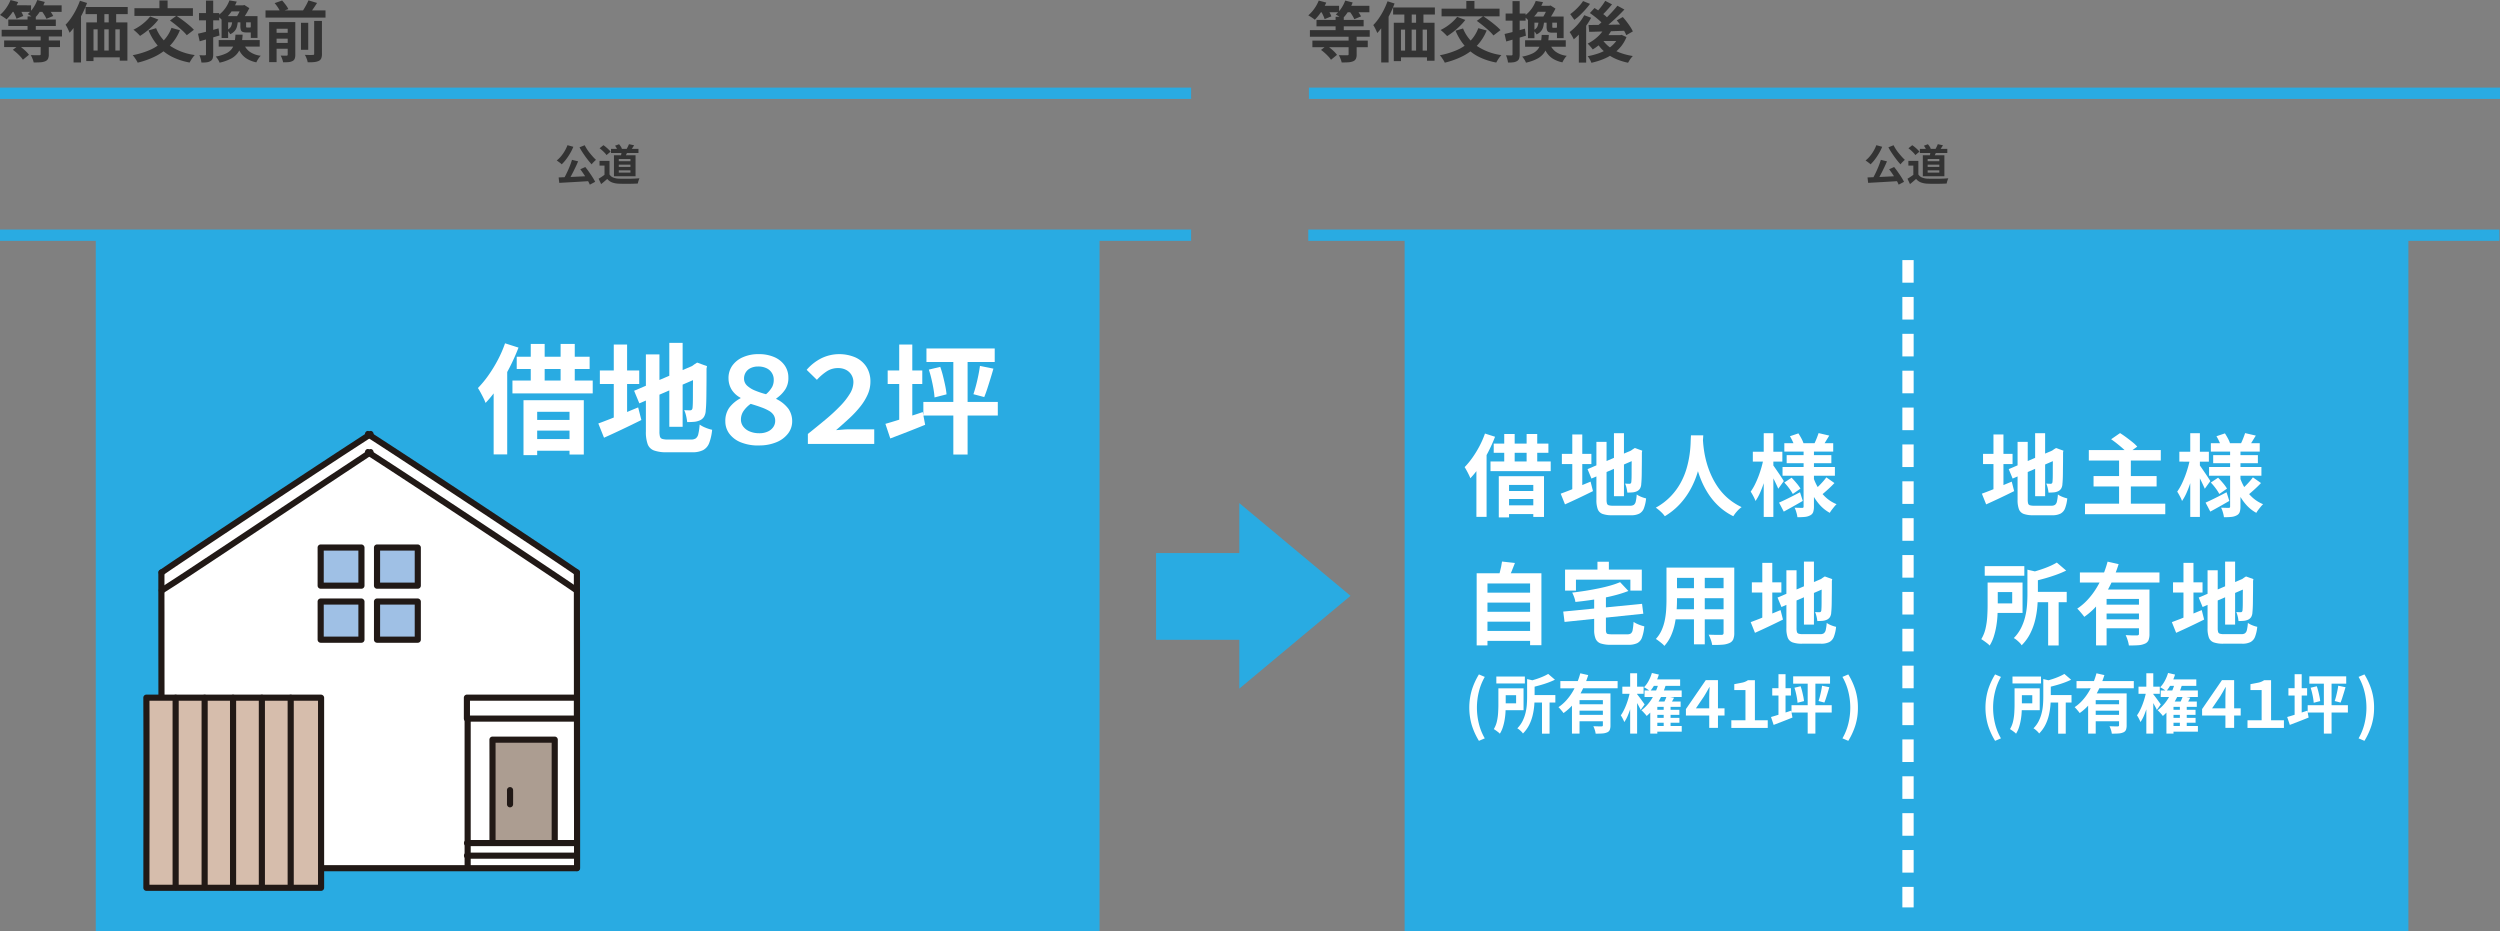 <svg xmlns="http://www.w3.org/2000/svg" width="1051" height="391.501" viewBox="0 0 1051 391.501">
  <rect x="0" y="0" width="1051" height="391.501" fill="#808080" stroke="none"/>
  <g id="グループ_77" data-name="グループ 77" transform="translate(1628 -7082.459)">
    <path id="パス_182" data-name="パス 182" d="M788.8,57.44l2.47.68a20.072,20.072,0,0,1-1.38,2.79,25.1,25.1,0,0,1-1.7,2.55,16.184,16.184,0,0,1-1.82,2.04,3.721,3.721,0,0,0-.6-.55c-.26-.2-.52-.4-.79-.59s-.5-.36-.69-.48a12.34,12.34,0,0,0,1.79-1.76,16.4,16.4,0,0,0,1.56-2.23,15.649,15.649,0,0,0,1.17-2.45Zm-3.7,13.57c.84-.04,1.79-.08,2.84-.12s2.17-.09,3.35-.14,2.37-.11,3.59-.17l3.61-.18-.07,2.12c-1.54.1-3.09.19-4.66.29s-3.08.18-4.51.26-2.73.15-3.88.22L785.1,71Zm5.61-7.4,2.57.63c-.29.7-.6,1.41-.95,2.14s-.69,1.45-1.05,2.16-.72,1.38-1.07,2.03-.7,1.22-1.03,1.74l-2.02-.63q.48-.825.99-1.83c.34-.67.66-1.36.98-2.07s.61-1.43.88-2.14.5-1.39.69-2.02Zm5.35-6.14a17.811,17.811,0,0,0,.94,1.64,17.1,17.1,0,0,0,1.21,1.66c.44.55.88,1.06,1.32,1.55s.87.92,1.28,1.3a6.831,6.831,0,0,0-.63.55c-.23.22-.45.45-.67.68a4.032,4.032,0,0,0-.52.66c-.43-.46-.88-.97-1.33-1.54s-.91-1.17-1.36-1.8-.88-1.27-1.3-1.92-.79-1.28-1.12-1.91l2.18-.88Zm-1.86,10.1,2.09-.95c.53.65,1.06,1.34,1.58,2.09s1.02,1.47,1.47,2.19a22.367,22.367,0,0,1,1.11,1.95l-2.25,1.19a14.852,14.852,0,0,0-1.03-2.01c-.44-.75-.92-1.51-1.44-2.29s-1.03-1.5-1.53-2.16Z" transform="translate(-1628 7086.05)" fill="#333"/>
    <path id="パス_183" data-name="パス 183" d="M806.48,69.75a3.254,3.254,0,0,0,1.57,1.3,7.068,7.068,0,0,0,2.41.47c.53.02,1.16.04,1.88.04h2.29c.8-.01,1.59-.04,2.37-.07s1.46-.08,2.06-.13c-.07.17-.16.38-.25.65s-.18.53-.26.81a7.481,7.481,0,0,0-.17.74c-.54.04-1.16.06-1.85.08s-1.41.03-2.14.04h-2.12c-.68-.01-1.3-.03-1.84-.05a9.417,9.417,0,0,1-2.83-.51,5.1,5.1,0,0,1-2.07-1.48c-.4.34-.8.68-1.21,1.04s-.87.73-1.36,1.12l-1.06-2.25c.42-.25.86-.53,1.31-.83s.89-.61,1.31-.94h1.96Zm0-5.71v6.64h-2.11V66.04h-2.09v-2h4.19Zm-4.18-5.29,1.6-1.3a11.35,11.35,0,0,1,1.13.84c.38.32.74.64,1.08.97a6.9,6.9,0,0,1,.81.91l-1.71,1.44a6.136,6.136,0,0,0-.75-.94q-.48-.51-1.05-1.02a14.026,14.026,0,0,0-1.12-.91Zm4.81.25h11.54v1.73H807.11Zm1.24,2.68h9.07v8.84h-9.07V61.68Zm.45-4.01,1.69-.63a9.228,9.228,0,0,1,.71.94,3.984,3.984,0,0,1,.48.94l-1.8.7a5.614,5.614,0,0,0-.43-.95,6.781,6.781,0,0,0-.65-.99Zm1.59,5.58v.94h4.9v-.94h-4.9Zm0,2.38v.95h4.9v-.95Zm0,2.39v.94h4.9v-.94Zm1.22-8.17,2.48.14a13.273,13.273,0,0,1-.58,1.4c-.22.46-.42.85-.58,1.19l-1.75-.31q.15-.555.27-1.23a10.51,10.51,0,0,0,.16-1.2Zm3.04-2.83,2.18.47c-.24.38-.48.76-.72,1.12s-.46.67-.65.94l-1.82-.43c.12-.2.24-.43.37-.68s.25-.49.36-.74.21-.47.28-.68Z" transform="translate(-1628 7086.05)" fill="#333"/>
    <g id="グループ_67" data-name="グループ 67" transform="translate(-1628 7082.459)">
      <path id="パス_175" data-name="パス 175" d="M4.875,0,8.062.856A23.6,23.6,0,0,1,5.857,4.875,20.929,20.929,0,0,1,3.212,8.12Q2.883,7.843,2.38,7.5c-.335-.231-.67-.462-1.028-.681s-.658-.4-.912-.554A15.219,15.219,0,0,0,2.992,3.443,15.812,15.812,0,0,0,4.875-.01ZM1.133,12.532H26.5v2.795H1.133ZM2.184,16.99h23.48v2.795H2.184V16.99ZM3.928,8.2h19.98v2.714H3.928Zm.728-5.982H13.5V4.968H4.655Zm1.051,2.1L8.4,3.293c.346.52.7,1.1,1.051,1.732A11.277,11.277,0,0,1,10.222,6.7L7.37,7.866a11.039,11.039,0,0,0-.681-1.709c-.323-.67-.647-1.293-.982-1.848Zm.139,16.607,2.414-1.859A19.515,19.515,0,0,1,9.91,20.293c.566.462,1.086.935,1.571,1.409a9.546,9.546,0,0,1,1.132,1.328L10.06,25.109a8.515,8.515,0,0,0-1.086-1.386c-.462-.5-.959-.993-1.5-1.478a17.056,17.056,0,0,0-1.64-1.317ZM12.024,6.873h3.465v7.368H12.024ZM16.1,0,19.265.81a21.112,21.112,0,0,1-1.929,3.857,16.728,16.728,0,0,1-2.483,3.107c-.219-.185-.5-.393-.832-.635s-.67-.474-1.016-.693-.647-.4-.9-.554A12.037,12.037,0,0,0,14.438,3.27,14.461,14.461,0,0,0,16.1.013ZM17.51,14.946h3.442v7.9a4.3,4.3,0,0,1-.323,1.859,2.238,2.238,0,0,1-1.2,1.051,6.434,6.434,0,0,1-2.079.427c-.8.046-1.709.069-2.749.069a8.684,8.684,0,0,0-.5-1.582,16.16,16.16,0,0,0-.716-1.524c.485.023.959.035,1.444.046s.912.012,1.294.012h.82a.894.894,0,0,0,.462-.092.436.436,0,0,0,.127-.346V14.946ZM15.685,2.219H26.356V4.968H15.685V2.219Zm2.1,2.194,2.691-1.086a21.131,21.131,0,0,1,1.317,1.709,12.238,12.238,0,0,1,1.016,1.675L19.958,7.9a10.841,10.841,0,0,0-.9-1.686,18.116,18.116,0,0,0-1.259-1.8Z" transform="translate(-0.44 0.01)" fill="#333"/>
      <path id="パス_176" data-name="パス 176" d="M30.34.26l2.991.947a43.3,43.3,0,0,1-2,4.573,42.705,42.705,0,0,1-2.518,4.342,28.285,28.285,0,0,1-2.795,3.592c-.115-.254-.266-.6-.462-1.028s-.4-.855-.635-1.293a8.729,8.729,0,0,0-.624-1.039,20.484,20.484,0,0,0,2.344-2.841,31.008,31.008,0,0,0,2.067-3.476A34.714,34.714,0,0,0,30.352.272ZM27.672,8l3.107-3.13.023.058V26.21h-3.13V8Zm5.047-5.1H50.436V5.884H32.719V2.893ZM33,9.361H50.3v16.1H47.087V12.271H36.057V25.633H33.008V9.361Zm1.386,11.826H49.431v2.853H34.382Zm3.107-17.9h3.13V11.52h-3.13Zm.3,8.2h2.795V23.4H37.789V11.486Zm4.654-8.223h3.13V11.5h-3.13Zm0,8.2h2.795V23.381H42.444V11.462Z" transform="translate(3.256 0.052)" fill="#333"/>
      <path id="パス_177" data-name="パス 177" d="M65.049,11.673l3.546.993a20.483,20.483,0,0,1-4.146,6.456,22.634,22.634,0,0,1-5.983,4.412,34.806,34.806,0,0,1-7.634,2.772,7.009,7.009,0,0,0-.543-1.016c-.254-.393-.508-.785-.785-1.178a7.273,7.273,0,0,0-.774-.947,34,34,0,0,0,7.334-2.24,17.979,17.979,0,0,0,5.5-3.73,15.422,15.422,0,0,0,3.488-5.532ZM56.1,6.88,59.54,8.185a21.916,21.916,0,0,1-2.275,2.575,32.788,32.788,0,0,1-2.714,2.379,32.333,32.333,0,0,1-2.714,1.917c-.208-.243-.474-.531-.808-.855s-.67-.658-1.028-.97a10.877,10.877,0,0,0-.947-.774,20.393,20.393,0,0,0,2.633-1.524,21.007,21.007,0,0,0,2.448-1.94,16.99,16.99,0,0,0,1.952-2.1ZM49.469,3.415H74.057V6.66H49.469Zm9.124,8.4a16.465,16.465,0,0,0,5.867,7.414,24.487,24.487,0,0,0,10.383,3.869,8.761,8.761,0,0,0-.774.924,13.714,13.714,0,0,0-.785,1.166,9.746,9.746,0,0,0-.6,1.063,27.308,27.308,0,0,1-7.807-2.622,19.223,19.223,0,0,1-5.6-4.481,24.531,24.531,0,0,1-3.869-6.4l3.188-.947ZM59.979.17h3.442V5.552H59.979Zm4.435,8.419,2.714-2c.808.531,1.686,1.155,2.622,1.848s1.825,1.386,2.656,2.09a20.524,20.524,0,0,1,2.067,1.963l-2.991,2.275A17.728,17.728,0,0,0,69.6,12.781c-.8-.728-1.652-1.455-2.564-2.194s-1.79-1.4-2.622-2.01Z" transform="translate(7.041 0.038)" fill="#333"/>
      <path id="パス_178" data-name="パス 178" d="M72.51,14.139c1.109-.243,2.437-.566,3.973-.97s3.1-.832,4.666-1.27l.416,2.991c-1.421.427-2.864.855-4.308,1.27s-2.795.808-4.031,1.166Zm.439-8.673h8.477V8.515H72.949ZM75.859.234h3.049V22.743a5.866,5.866,0,0,1-.231,1.813,1.932,1.932,0,0,1-.878,1.062,4.013,4.013,0,0,1-1.536.531,14.81,14.81,0,0,1-2.31.115,9.1,9.1,0,0,0-.3-1.513,9.874,9.874,0,0,0-.554-1.571c.52.023.993.035,1.432.046s.739,0,.9-.012a.541.541,0,0,0,.346-.092.509.509,0,0,0,.092-.37V.234ZM88.252,14.555h3.026a27.264,27.264,0,0,1-.554,4.215A9.374,9.374,0,0,1,89.314,22.1a8.424,8.424,0,0,1-2.853,2.483,18.629,18.629,0,0,1-4.874,1.732,6.107,6.107,0,0,0-.681-1.34,8.786,8.786,0,0,0-.924-1.236,16.9,16.9,0,0,0,4.3-1.293A6.492,6.492,0,0,0,86.7,20.549a6.65,6.65,0,0,0,1.132-2.587,22.447,22.447,0,0,0,.427-3.4ZM85.734.142l3.072.5a24.965,24.965,0,0,1-2.31,4.3,16.039,16.039,0,0,1-3.673,3.8,6.324,6.324,0,0,0-1.016-1.155,8.032,8.032,0,0,0-1.178-.9,12.935,12.935,0,0,0,2.344-2,13.31,13.31,0,0,0,1.675-2.264A13.568,13.568,0,0,0,85.734.13ZM81.218,16.807H98.461v2.749H81.218V16.807ZM85.179,6.748H95.435v2.61H85.179v6.594H82.431v-9.2ZM86.923,8.63h2.356a13.289,13.289,0,0,1-.358,2.414,4.8,4.8,0,0,1-.947,1.894,5.226,5.226,0,0,1-1.917,1.4,5.12,5.12,0,0,0-.612-.947,6.2,6.2,0,0,0-.774-.832,3.153,3.153,0,0,0,1.755-1.548,6.434,6.434,0,0,0,.485-2.379ZM86.508,2.2h5.428V4.75H84.948L86.5,2.2ZM91.5,17.719a7.727,7.727,0,0,0,2.495,3.811A9.862,9.862,0,0,0,98.9,23.4a6.942,6.942,0,0,0-1.039,1.305,10.487,10.487,0,0,0-.82,1.467,12.113,12.113,0,0,1-4.1-1.582,8.648,8.648,0,0,1-2.656-2.679,14.508,14.508,0,0,1-1.64-3.869l2.853-.335ZM90.827,2.2h.693l.474-.139,2.1,1.328c-.277.554-.6,1.155-.959,1.79S92.4,6.424,92.017,7s-.762,1.109-1.109,1.571c-.277-.208-.635-.439-1.086-.716s-.832-.5-1.166-.67A16.213,16.213,0,0,0,89.5,5.777c.289-.531.543-1.074.774-1.617s.416-1.016.543-1.4V2.209Zm-.5,6.537h2.414v2.24a.957.957,0,0,0,.069.474c.046.058.173.081.37.081h1.086a.649.649,0,0,0,.346-.069.427.427,0,0,0,.15-.231,3.861,3.861,0,0,0,.947.439A9.637,9.637,0,0,0,96.821,12a1.892,1.892,0,0,1-.716,1.259,2.649,2.649,0,0,1-1.467.346h-1.8a4.291,4.291,0,0,1-1.571-.231,1.348,1.348,0,0,1-.739-.808,5.219,5.219,0,0,1-.2-1.594V8.734Zm4.377-1.986h2.83v9.17h-2.83Z" transform="translate(10.725 0.032)" fill="#333"/>
      <path id="パス_179" data-name="パス 179" d="M97.09,4.337h25.223V7.363H97.09Zm1.524,4.908h8.731V12.04h-5.6V26.1h-3.13Zm1.767,4.516h7.184v2.471h-7.184Zm0,4.262h7.184v2.437h-7.184Zm.531-16.734L104.077.179c.5.554.993,1.166,1.5,1.825a10.321,10.321,0,0,1,1.109,1.8L103.3,4.972a10.04,10.04,0,0,0-.959-1.8,13.643,13.643,0,0,0-1.432-1.882Zm5.509,7.957h3.188V22.988a4.5,4.5,0,0,1-.254,1.663,1.843,1.843,0,0,1-.947.993,4.417,4.417,0,0,1-1.675.439c-.635.058-1.386.081-2.229.081a11.369,11.369,0,0,0-.427-1.455,8.17,8.17,0,0,0-.624-1.374c.5.023.993.035,1.5.046s.832,0,.993-.012a.461.461,0,0,0,.358-.115.467.467,0,0,0,.115-.335V9.222Zm5.578.3h3.049V20.91H112V9.545ZM115.153.122l3.6,1.086c-.554.889-1.12,1.755-1.709,2.587s-1.12,1.571-1.617,2.171l-2.991-1.028a14.719,14.719,0,0,0,.993-1.5c.323-.554.647-1.12.959-1.709s.554-1.12.762-1.617Zm2.391,8.65h3.268V22.607a4.9,4.9,0,0,1-.289,1.894,2.246,2.246,0,0,1-1.1,1.1,6.286,6.286,0,0,1-1.94.474,23.424,23.424,0,0,1-2.656.081,8.432,8.432,0,0,0-.462-1.582,8.44,8.44,0,0,0-.739-1.548c.716.035,1.4.058,2.033.058s1.063,0,1.294-.023a.894.894,0,0,0,.462-.092.458.458,0,0,0,.127-.37V8.772Z" transform="translate(14.533 0.029)" fill="#333"/>
    </g>
    <g id="グループ_68" data-name="グループ 68" transform="translate(-1628 7086.05)">
      <path id="パス_180" data-name="パス 180" d="M238.56,57.44l2.47.68a20.069,20.069,0,0,1-1.38,2.79,25.1,25.1,0,0,1-1.7,2.55,16.185,16.185,0,0,1-1.82,2.04,3.718,3.718,0,0,0-.6-.55c-.26-.2-.52-.4-.79-.59s-.5-.36-.69-.48a12.339,12.339,0,0,0,1.79-1.76,16.405,16.405,0,0,0,1.56-2.23,15.647,15.647,0,0,0,1.17-2.45Zm-3.71,13.57c.84-.04,1.79-.08,2.84-.12s2.17-.09,3.35-.14,2.37-.11,3.59-.17l3.61-.18-.07,2.12c-1.54.1-3.09.19-4.66.29s-3.08.18-4.51.26-2.73.15-3.88.22L234.85,71Zm5.62-7.4,2.57.63c-.29.7-.6,1.41-.95,2.14s-.69,1.45-1.05,2.16-.72,1.38-1.07,2.03-.7,1.22-1.03,1.74l-2.02-.63q.48-.825.99-1.83c.34-.67.66-1.36.98-2.07s.61-1.43.88-2.14.5-1.39.69-2.02Zm5.34-6.14a17.8,17.8,0,0,0,.94,1.64,17.1,17.1,0,0,0,1.21,1.66c.44.55.88,1.06,1.32,1.55s.87.92,1.28,1.3a6.835,6.835,0,0,0-.63.55c-.23.22-.45.45-.67.68a4.03,4.03,0,0,0-.52.66c-.43-.46-.88-.97-1.33-1.54s-.91-1.17-1.36-1.8-.88-1.27-1.3-1.92-.79-1.28-1.12-1.91l2.18-.88Zm-1.85,10.1,2.09-.95c.53.65,1.06,1.34,1.58,2.09s1.02,1.47,1.47,2.19a22.375,22.375,0,0,1,1.11,1.95l-2.25,1.19a14.855,14.855,0,0,0-1.03-2.01c-.44-.75-.92-1.51-1.44-2.29s-1.03-1.5-1.53-2.16Z" fill="#333"/>
      <path id="パス_181" data-name="パス 181" d="M256.24,69.75a3.254,3.254,0,0,0,1.57,1.3,7.069,7.069,0,0,0,2.41.47c.53.02,1.16.04,1.88.04h2.29c.8-.01,1.59-.04,2.37-.07s1.46-.08,2.06-.13c-.07.17-.16.38-.25.65s-.18.53-.26.81a7.5,7.5,0,0,0-.17.74c-.54.04-1.16.06-1.85.08s-1.41.03-2.14.04h-2.12c-.68-.01-1.3-.03-1.84-.05a9.417,9.417,0,0,1-2.83-.51,5.1,5.1,0,0,1-2.07-1.48c-.4.34-.8.68-1.21,1.04s-.87.73-1.36,1.12l-1.06-2.25c.42-.25.86-.53,1.31-.83s.89-.61,1.31-.94h1.96Zm0-5.71v6.64h-2.11V66.04h-2.09v-2h4.19Zm-4.18-5.29,1.6-1.3a11.35,11.35,0,0,1,1.13.84c.38.32.74.64,1.08.97a6.905,6.905,0,0,1,.81.91l-1.71,1.44a6.136,6.136,0,0,0-.75-.94q-.48-.51-1.05-1.02a14.023,14.023,0,0,0-1.12-.91Zm4.81.25h11.54v1.73H256.87Zm1.24,2.68h9.07v8.84h-9.07V61.68Zm.45-4.01,1.69-.63a9.219,9.219,0,0,1,.71.94,3.984,3.984,0,0,1,.48.94l-1.8.7a5.614,5.614,0,0,0-.43-.95,6.786,6.786,0,0,0-.65-.99Zm1.58,5.58v.94h4.9v-.94h-4.9Zm0,2.38v.95h4.9v-.95Zm0,2.39v.94h4.9v-.94Zm1.23-8.17,2.48.14a13.285,13.285,0,0,1-.58,1.4c-.22.46-.42.85-.58,1.19l-1.75-.31q.15-.555.27-1.23a10.524,10.524,0,0,0,.16-1.2Zm3.04-2.83,2.18.47c-.24.38-.48.76-.72,1.12s-.46.67-.65.94l-1.82-.43c.12-.2.24-.43.37-.68s.25-.49.36-.74.21-.47.28-.68Z" fill="#333"/>
    </g>
    <g id="グループ_70" data-name="グループ 70" transform="translate(-1078 7082.686)">
      <path id="パス_184" data-name="パス 184" d="M556.8,0l3.16.847a23.4,23.4,0,0,1-2.187,3.984,20.744,20.744,0,0,1-2.622,3.217q-.326-.275-.824-.618c-.332-.229-.664-.458-1.019-.676s-.653-.4-.9-.55a15.085,15.085,0,0,0,2.531-2.794A15.68,15.68,0,0,0,556.8-.01Zm-3.71,12.423h25.144V15.2H553.087Zm1.042,4.42h23.278v2.771H554.129Zm1.729-8.713h19.809v2.691H555.858Zm.721-5.931h8.771V4.925h-8.771Zm1.042,2.084,2.668-1.019c.343.515.7,1.088,1.042,1.717a11.17,11.17,0,0,1,.767,1.66L559.27,7.8a10.931,10.931,0,0,0-.675-1.695c-.321-.664-.641-1.282-.973-1.832Zm.137,16.465,2.393-1.843a19.339,19.339,0,0,1,1.637,1.214c.561.458,1.076.927,1.557,1.4a9.463,9.463,0,0,1,1.122,1.317l-2.531,2.061a8.44,8.44,0,0,0-1.076-1.374c-.458-.492-.95-.985-1.489-1.466a16.9,16.9,0,0,0-1.626-1.305Zm6.126-13.934h3.435v7.3h-3.435ZM567.926,0l3.137.8a20.922,20.922,0,0,1-1.912,3.824,16.582,16.582,0,0,1-2.462,3.08c-.218-.183-.492-.389-.824-.63s-.664-.469-1.008-.687-.641-.4-.893-.55a11.939,11.939,0,0,0,2.313-2.6A14.338,14.338,0,0,0,567.926.013Zm1.4,14.816h3.412v7.832a4.263,4.263,0,0,1-.321,1.843,2.219,2.219,0,0,1-1.191,1.042,6.379,6.379,0,0,1-2.061.424c-.79.046-1.695.069-2.725.069a8.608,8.608,0,0,0-.492-1.569,16.026,16.026,0,0,0-.71-1.511c.481.023.95.034,1.431.046s.9.011,1.282.011h.813a.886.886,0,0,0,.458-.092.432.432,0,0,0,.126-.343V14.817ZM567.514,2.2h10.58V4.925h-10.58ZM569.6,4.375,572.266,3.3a20.989,20.989,0,0,1,1.305,1.695,12.135,12.135,0,0,1,1.008,1.66l-2.828,1.179a10.748,10.748,0,0,0-.893-1.672,17.946,17.946,0,0,0-1.248-1.786Z" transform="translate(-552.4 0.01)" fill="#333"/>
      <path id="パス_185" data-name="パス 185" d="M582.248.26l2.966.939a42.961,42.961,0,0,1-1.981,4.534,42.368,42.368,0,0,1-2.5,4.305,28.053,28.053,0,0,1-2.771,3.561c-.115-.252-.263-.6-.458-1.019s-.4-.847-.63-1.282a8.67,8.67,0,0,0-.618-1.03,20.312,20.312,0,0,0,2.324-2.817A30.723,30.723,0,0,0,580.634,4,34.431,34.431,0,0,0,582.26.271ZM579.6,7.931l3.08-3.1.023.057v21.1h-3.1Zm5-5.061h17.564V5.836H584.607V2.871Zm.275,6.412h17.152V25.243h-3.183V12.168H587.916V25.415h-3.023V9.282Zm1.374,11.724h14.919v2.828H586.256Zm3.08-17.747h3.1v8.164h-3.1Zm.3,8.129H592.4V23.205h-2.771Zm4.626-8.152h3.1V11.4h-3.1Zm0,8.129h2.771V23.182h-2.771V11.366Z" transform="translate(-548.94 0.049)" fill="#333"/>
      <path id="パス_186" data-name="パス 186" d="M616.879,11.574l3.515.985a20.3,20.3,0,0,1-4.111,6.4,22.441,22.441,0,0,1-5.931,4.374,34.509,34.509,0,0,1-7.569,2.748,6.947,6.947,0,0,0-.538-1.008c-.252-.389-.5-.779-.779-1.168a7.222,7.222,0,0,0-.767-.939,33.707,33.707,0,0,0,7.271-2.221,17.825,17.825,0,0,0,5.45-3.7,15.291,15.291,0,0,0,3.458-5.484Zm-8.885-4.752,3.412,1.294a21.73,21.73,0,0,1-2.256,2.553,32.5,32.5,0,0,1-2.691,2.359,32.053,32.053,0,0,1-2.691,1.9c-.206-.24-.469-.527-.8-.847s-.664-.653-1.019-.962a10.8,10.8,0,0,0-.939-.767,20.216,20.216,0,0,0,2.611-1.511,20.832,20.832,0,0,0,2.427-1.924,16.841,16.841,0,0,0,1.935-2.084Zm-6.561-3.435H625.81V6.6H601.433Zm9.034,8.324a16.323,16.323,0,0,0,5.816,7.351A24.278,24.278,0,0,0,626.577,22.9a8.681,8.681,0,0,0-.767.916,13.592,13.592,0,0,0-.778,1.156,9.669,9.669,0,0,0-.6,1.053,27.075,27.075,0,0,1-7.74-2.6,19.058,19.058,0,0,1-5.553-4.442,24.32,24.32,0,0,1-3.836-6.343l3.16-.939ZM611.841.17h3.412V5.506h-3.412Zm4.4,8.347,2.691-1.981c.8.527,1.672,1.145,2.6,1.832s1.809,1.374,2.633,2.072a20.329,20.329,0,0,1,2.049,1.946l-2.965,2.256a17.6,17.6,0,0,0-1.866-1.969c-.79-.721-1.637-1.443-2.542-2.175s-1.775-1.385-2.6-1.992Z" transform="translate(-545.397 0.036)" fill="#333"/>
      <path id="パス_187" data-name="パス 187" d="M624.47,14.018c1.1-.24,2.416-.561,3.939-.962s3.068-.824,4.626-1.259l.412,2.965c-1.408.424-2.84.847-4.271,1.259s-2.771.8-4,1.156Zm.447-8.6h8.4V8.442h-8.4ZM627.8.233h3.023V22.549a5.817,5.817,0,0,1-.229,1.8,1.916,1.916,0,0,1-.87,1.053,3.978,3.978,0,0,1-1.523.527,14.684,14.684,0,0,1-2.29.114,9.012,9.012,0,0,0-.3-1.5,9.8,9.8,0,0,0-.55-1.557c.515.023.985.034,1.42.046s.733,0,.893-.011a.536.536,0,0,0,.343-.092.5.5,0,0,0,.092-.366V.233Zm12.274,14.2h3a27.051,27.051,0,0,1-.55,4.179,9.3,9.3,0,0,1-1.4,3.3,8.352,8.352,0,0,1-2.828,2.462,18.467,18.467,0,0,1-4.832,1.717,6.05,6.05,0,0,0-.676-1.328,8.717,8.717,0,0,0-.916-1.225,16.756,16.756,0,0,0,4.259-1.282,6.437,6.437,0,0,0,2.4-1.878,6.594,6.594,0,0,0,1.122-2.565,22.247,22.247,0,0,0,.424-3.366ZM637.58.141l3.046.492a24.756,24.756,0,0,1-2.29,4.259,15.9,15.9,0,0,1-3.641,3.767,6.272,6.272,0,0,0-1.008-1.145,7.957,7.957,0,0,0-1.168-.893,12.819,12.819,0,0,0,2.324-1.981A13.2,13.2,0,0,0,636.5,2.4,13.447,13.447,0,0,0,637.58.13ZM633.1,16.663H650.2v2.725H633.1V16.663Zm3.927-9.973H647.2V9.278H637.031v6.538h-2.725V6.691Zm1.729,1.866H641.1a13.194,13.194,0,0,1-.355,2.393,4.761,4.761,0,0,1-.939,1.878,5.181,5.181,0,0,1-1.9,1.385,5.074,5.074,0,0,0-.607-.939,6.147,6.147,0,0,0-.767-.824,3.126,3.126,0,0,0,1.741-1.534,6.382,6.382,0,0,0,.481-2.359Zm-.412-6.377h5.381V4.71H636.8l1.534-2.53Zm4.946,15.388a7.661,7.661,0,0,0,2.473,3.778,9.777,9.777,0,0,0,4.866,1.855,6.884,6.884,0,0,0-1.031,1.294,10.4,10.4,0,0,0-.813,1.454,12.009,12.009,0,0,1-4.065-1.569,8.573,8.573,0,0,1-2.633-2.656,14.387,14.387,0,0,1-1.626-3.836l2.828-.332Zm-.652-15.388h.687l.469-.137,2.084,1.317c-.275.55-.6,1.145-.95,1.775S644.2,6.37,643.82,6.943s-.756,1.1-1.1,1.557c-.275-.206-.63-.435-1.076-.71s-.824-.492-1.156-.664a16.108,16.108,0,0,0,.836-1.4c.286-.527.538-1.065.767-1.6s.412-1.008.538-1.385v-.55Zm-.5,6.481h2.393v2.221a.952.952,0,0,0,.068.469c.046.057.172.08.367.08h1.076a.643.643,0,0,0,.343-.069.424.424,0,0,0,.149-.229,3.828,3.828,0,0,0,.939.435,9.549,9.549,0,0,0,1.1.332,1.876,1.876,0,0,1-.71,1.248,2.627,2.627,0,0,1-1.454.343h-1.786a4.254,4.254,0,0,1-1.557-.229,1.336,1.336,0,0,1-.733-.8,5.178,5.178,0,0,1-.195-1.58V8.66Zm4.351-1.969h2.805v9.091h-2.805Z" transform="translate(-541.95 0.03)" fill="#333"/>
      <path id="パス_188" data-name="パス 188" d="M654.51,6.145,657.4,7.222a30.282,30.282,0,0,1-2.073,3.32,34.825,34.825,0,0,1-2.542,3.16,25.588,25.588,0,0,1-2.691,2.588,7.462,7.462,0,0,0-.458-.939c-.206-.389-.435-.779-.664-1.168a9.932,9.932,0,0,0-.618-.95,24.086,24.086,0,0,0,2.29-2A24.179,24.179,0,0,0,652.781,8.8,19.349,19.349,0,0,0,654.5,6.145ZM654.018.2l2.908,1.179A29.09,29.09,0,0,1,654.957,3.8c-.744.824-1.511,1.614-2.29,2.359A21.451,21.451,0,0,1,650.331,8.1c-.149-.218-.321-.481-.538-.767s-.424-.6-.63-.893a8.439,8.439,0,0,0-.561-.733,24.6,24.6,0,0,0,2.015-1.649,23.681,23.681,0,0,0,1.923-1.946A14.814,14.814,0,0,0,654.006.192Zm-1.786,11.873,2.805-2.805.275.114V26.068h-3.08Zm10.74-.435,2.943.939a19.187,19.187,0,0,1-2.141,3.091,22.876,22.876,0,0,1-2.737,2.736,23.617,23.617,0,0,1-2.977,2.141,7.655,7.655,0,0,0-.573-.767c-.252-.309-.527-.618-.813-.939s-.527-.561-.733-.744a18.61,18.61,0,0,0,4.042-2.759,13.934,13.934,0,0,0,3-3.7Zm6.068,2.885h.607l.55-.137,2.061.939a15.138,15.138,0,0,1-2.4,4.076,16.755,16.755,0,0,1-3.389,3.091,20.846,20.846,0,0,1-4.191,2.21,31.521,31.521,0,0,1-4.763,1.443,10.857,10.857,0,0,0-.676-1.443,6.337,6.337,0,0,0-.893-1.328,30.149,30.149,0,0,0,4.317-1.111,18.955,18.955,0,0,0,3.8-1.763,13.671,13.671,0,0,0,3.023-2.45,10.28,10.28,0,0,0,1.969-3.091v-.435ZM656.3,10.267c1.34-.023,2.874-.034,4.614-.057s3.584-.046,5.542-.08,3.893-.069,5.839-.114l-.114,2.633-5.588.206c-1.878.069-3.675.114-5.4.16s-3.263.092-4.614.126l-.275-2.885Zm.572-5.038,1.947-2.118c.675.424,1.385.893,2.13,1.42s1.443,1.053,2.107,1.592a11.153,11.153,0,0,1,1.569,1.523L662.5,10.038A12.3,12.3,0,0,0,661,8.47c-.63-.572-1.305-1.134-2.038-1.706s-1.42-1.076-2.107-1.534Zm11.576-3.069,2.943,1.592c-.973,1.03-2.027,2.084-3.16,3.172s-2.278,2.13-3.435,3.1-2.244,1.832-3.275,2.565l-2.2-1.431c.767-.584,1.569-1.237,2.393-1.969s1.649-1.488,2.462-2.313,1.592-1.626,2.324-2.427,1.385-1.58,1.947-2.313ZM662.01,16.175a12.58,12.58,0,0,0,3.023,3.286,17.078,17.078,0,0,0,4.385,2.4,27.1,27.1,0,0,0,5.507,1.431,9.548,9.548,0,0,0-.733.847,12.328,12.328,0,0,0-.7,1.019,11.05,11.05,0,0,0-.55.962,24.859,24.859,0,0,1-5.7-1.855,18.048,18.048,0,0,1-4.534-3.034A17.628,17.628,0,0,1,659.365,17L662,16.175ZM663.327.1l2.862,1.488c-.733.859-1.488,1.729-2.279,2.6a28.036,28.036,0,0,1-2.176,2.187l-2.256-1.294c.424-.435.87-.939,1.351-1.511s.939-1.156,1.374-1.763S663.017.638,663.327.1Zm-.63,14.427h7.4v2.45h-9.561l2.176-2.45Zm5.473-6.217,2.53-1.4c.549.607,1.1,1.259,1.649,1.981s1.053,1.42,1.511,2.13a14.945,14.945,0,0,1,1.076,1.935l-2.771,1.569a13.084,13.084,0,0,0-.962-1.935c-.424-.721-.893-1.466-1.431-2.21s-1.065-1.443-1.591-2.061Z" transform="translate(-538.487 0.026)" fill="#333"/>
    </g>
    <rect id="長方形_187" data-name="長方形 187" width="421.99" height="293.01" transform="translate(-1587.74 7180.95)" fill="#29abe2"/>
    <rect id="長方形_188" data-name="長方形 188" width="421.99" height="293.01" transform="translate(-1037.5 7180.95)" fill="#29abe2"/>
    <path id="パス_189" data-name="パス 189" d="M567.75,246.89,521,207.91v21.01H486.02v36.46H521v20.53Z" transform="translate(-1628 7086.05)" fill="#29abe2"/>
    <rect id="長方形_189" data-name="長方形 189" width="500.74" height="4.75" transform="translate(-1078 7178.96)" fill="#29abe2"/>
    <rect id="長方形_190" data-name="長方形 190" width="500.74" height="4.75" transform="translate(-1628 7178.96)" fill="#29abe2"/>
    <g id="グループ_72" data-name="グループ 72" transform="translate(-1628 7086.05)">
      <rect id="長方形_191" data-name="長方形 191" width="500.74" height="4.75" transform="translate(0 33.24)" fill="#29abe2"/>
      <rect id="長方形_192" data-name="長方形 192" width="500.74" height="4.75" transform="translate(550.26 33.24)" fill="#29abe2"/>
    </g>
    <g id="グループ_73" data-name="グループ 73" transform="translate(-1628 7086.05)">
      <path id="パス_157" d="M67.95,343.87c-.03-34.26-.1-98.89-.11-106.73,9.92-6.92,65.04-43.73,87.4-58.25,22.27,14.47,77.08,51.05,87.29,58.17,0,7.54.11,107.99.11,124.34H67.96V343.87" fill="#fff"/>
      <path id="パス_158" d="M154,180q8.175,5.28,16.3,10.62,10.17,6.675,20.33,13.38,10.455,6.9,20.88,13.83,8.985,5.97,17.97,11.98c3.86,2.59,7.73,5.17,11.56,7.8l.83.57a1.293,1.293,0,0,0,1.31-2.23c-3.5-2.43-7.04-4.79-10.58-7.16q-8.67-5.82-17.38-11.6-10.35-6.885-20.71-13.73-10.275-6.795-20.59-13.55-8.445-5.535-16.93-11.04l-1.68-1.09c-1.4-.9-2.69,1.33-1.31,2.22" fill="#211916"/>
      <path id="パス_159" d="M155.19,177.78q-8.175,5.28-16.3,10.62-10.17,6.675-20.33,13.38-10.455,6.9-20.88,13.83-9,5.97-17.97,11.98c-3.86,2.59-7.73,5.17-11.56,7.8l-.84.57a1.286,1.286,0,0,0,1.3,2.22c3.5-2.43,7.04-4.79,10.58-7.16q8.67-5.82,17.38-11.6,10.35-6.885,20.71-13.73,10.275-6.795,20.59-13.56,8.445-5.55,16.93-11.04l1.68-1.09c1.39-.9.1-3.13-1.31-2.22" fill="#211916"/>
      <path id="パス_160" d="M154,187.6q8.175,5.28,16.3,10.62,10.17,6.675,20.33,13.38,10.455,6.9,20.88,13.83,8.985,5.97,17.97,11.98c3.86,2.59,7.73,5.17,11.56,7.8l.83.57a1.293,1.293,0,1,0,1.31-2.23c-3.5-2.43-7.04-4.79-10.58-7.16q-8.685-5.82-17.38-11.6-10.35-6.885-20.71-13.73-10.275-6.795-20.59-13.55-8.445-5.55-16.93-11.04l-1.68-1.09c-1.4-.91-2.7,1.33-1.31,2.22Z" fill="#211916"/>
      <path id="パス_161" d="M155.19,185.38q-8.175,5.37-16.32,10.79-10.215,6.78-20.41,13.59-10.44,6.96-20.89,13.91-8.985,5.97-17.99,11.92c-3.81,2.51-7.61,5.03-11.47,7.47l-.79.49c-1.41.87-.11,3.1,1.31,2.22,3.52-2.18,6.97-4.48,10.43-6.75q8.715-5.73,17.38-11.51,10.365-6.885,20.72-13.79t20.65-13.76q8.49-5.655,17.01-11.27l1.67-1.09c1.38-.91.09-3.13-1.31-2.22h.01Z" fill="#211916"/>
      <path id="パス_162" d="M241.24,237.04v26.09q.015,7.365.02,14.73,0,8.01.01,16.03,0,8.235.01,16.47v15.78q.015,7.125.03,14.25v21a1.291,1.291,0,0,0,2.58,0V329.82q-.015-7.785-.02-15.55,0-8.16-.01-16.34,0-8.145-.01-16.28V266.56q-.015-6.525-.03-13.05V237.03a1.291,1.291,0,0,0-2.58,0h0Z" fill="#211916"/>
      <path id="パス_163" d="M66.56,237.04v14.02q0,6.09.01,12.16,0,7.17.01,14.33l.02,15.64q0,8.07.02,16.13,0,7.83.01,15.65,0,7.1.01,14.19v22.23a1.291,1.291,0,0,0,2.58,0V342.33q0-6.885-.01-13.78,0-7.665-.01-15.32l-.02-16.02q0-7.95-.02-15.91,0-7.395-.01-14.8V253.77q-.015-4.92-.01-9.85v-6.88a1.291,1.291,0,0,0-2.58,0h0Z" fill="#211916"/>
      <path id="パス_164" d="M233.21,350.44V307.36H207.04c.04,10.64,0,34.92,0,43.08" fill="#ac9d91"/>
      <path id="パス_165" d="M234.5,350.44V307.36a1.313,1.313,0,0,0-1.29-1.29H207.04a1.306,1.306,0,0,0-1.29,1.29q.03,8.445.02,16.89,0,9.375-.01,18.75v7.44a1.291,1.291,0,0,0,2.58,0V316.08c0-2.9,0-5.81-.01-8.71l-1.29,1.29h26.17l-1.29-1.29v43.08a1.291,1.291,0,0,0,2.58,0h0Z" fill="#211916"/>
      <path id="パス_166" d="M242.53,289.71v8.81c-16.58-.01-33.51,0-46.23,0v-8.81Z" fill="#fff"/>
      <path id="パス_167" d="M241.24,289.71v8.81l1.29-1.29H196.29l1.29,1.29v-8.81L196.29,291h46.23a1.291,1.291,0,0,0,0-2.58H196.29a1.306,1.306,0,0,0-1.29,1.29v8.81a1.313,1.313,0,0,0,1.29,1.29h46.24a1.306,1.306,0,0,0,1.29-1.29v-8.81a1.291,1.291,0,0,0-2.58,0" fill="#211916"/>
      <path id="パス_168" d="M197.89,360.99V298.51a1.291,1.291,0,0,0-2.58,0v62.48a1.291,1.291,0,0,0,2.58,0" fill="#211916"/>
      <path id="パス_169" d="M196.29,357.41h46.23a1.291,1.291,0,0,0,0-2.58H196.29a1.291,1.291,0,0,0,0,2.58" fill="#211916"/>
      <path id="パス_170" d="M196.29,352.13h46.23a1.291,1.291,0,0,0,0-2.58H196.29a1.291,1.291,0,0,0,0,2.58" fill="#211916"/>
      <path id="パス_171" d="M213.13,328.59c.03,1.98,0,3.96,0,5.94a1.29,1.29,0,1,0,2.58,0c0-1.98.03-3.96,0-5.94a1.29,1.29,0,1,0-2.58,0" fill="#211916"/>
      <path id="パス_172" d="M67.95,362.69H242.53a1.291,1.291,0,0,0,0-2.58H67.95a1.291,1.291,0,0,0,0,2.58" fill="#211916"/>
      <path id="パス_173" d="M134.97,289.7H61.54c.11,28.67,0,57.93,0,79.93h73.43Z" fill="#d6bdac"/>
      <path id="パス_174" d="M134.97,288.42H61.54a1.306,1.306,0,0,0-1.29,1.29q.06,16.68.05,33.37,0,15.555-.03,31.11,0,7.725-.01,15.45a1.313,1.313,0,0,0,1.29,1.29h73.43a1.306,1.306,0,0,0,1.29-1.29V289.71a1.291,1.291,0,0,0-2.58,0v79.93l1.29-1.29H61.54l1.29,1.29q0-14.295.03-28.6.015-16.215.01-32.44,0-9.435-.04-18.88l-1.29,1.29h73.43a1.291,1.291,0,0,0,0-2.58" fill="#211916"/>
      <path id="パス_175-2" data-name="パス_175" d="M99.27,369.4V289.7a1.291,1.291,0,0,0-2.58,0v79.7a1.291,1.291,0,0,0,2.58,0" fill="#211916"/>
      <path id="パス_176-2" data-name="パス_176" d="M111.38,369.4V289.7a1.291,1.291,0,0,0-2.58,0v79.7a1.291,1.291,0,0,0,2.58,0" fill="#211916"/>
      <path id="パス_177-2" data-name="パス_177" d="M123.5,369.4V289.7a1.291,1.291,0,0,0-2.58,0v79.7a1.291,1.291,0,0,0,2.58,0" fill="#211916"/>
      <path id="パス_178-2" data-name="パス_178" d="M87.32,369.4V289.7a1.291,1.291,0,0,0-2.58,0v79.7a1.291,1.291,0,0,0,2.58,0" fill="#211916"/>
      <path id="パス_179-2" data-name="パス_179" d="M75.13,369.4V289.7a1.291,1.291,0,0,0-2.58,0v79.7a1.291,1.291,0,0,0,2.58,0" fill="#211916"/>
      <path id="パス_180-2" data-name="パス_180" d="M151.95,249.29H134.81c.02,5.75,0,11.63,0,16.04h17.14V249.29Z" fill="#9fc0e5"/>
      <path id="パス_181-2" data-name="パス_181" d="M151.95,248.01H134.81a1.306,1.306,0,0,0-1.29,1.29c.02,5.35,0,10.7,0,16.04a1.313,1.313,0,0,0,1.29,1.29h17.14a1.306,1.306,0,0,0,1.29-1.29V249.3a1.291,1.291,0,0,0-2.58,0v16.04l1.29-1.29H134.81l1.29,1.29c0-5.35.02-10.69,0-16.04l-1.29,1.29h17.14a1.291,1.291,0,0,0,0-2.58" fill="#211916"/>
      <path id="パス_182-2" data-name="パス_182" d="M175.64,249.29H158.5c.02,5.75,0,11.63,0,16.04h17.14V249.29Z" fill="#9fc0e5"/>
      <path id="パス_183-2" data-name="パス_183" d="M175.64,248.01H158.5a1.306,1.306,0,0,0-1.29,1.29c.02,5.35,0,10.7,0,16.04a1.313,1.313,0,0,0,1.29,1.29h17.14a1.306,1.306,0,0,0,1.29-1.29V249.3a1.291,1.291,0,0,0-2.58,0v16.04l1.29-1.29H158.5l1.29,1.29c0-5.35.02-10.69,0-16.04l-1.29,1.29h17.14a1.291,1.291,0,0,0,0-2.58" fill="#211916"/>
      <path id="パス_184-2" data-name="パス_184" d="M151.95,226.58H134.81c.02,5.75,0,11.63,0,16.04h17.14V226.58Z" fill="#9fc0e5"/>
      <path id="パス_185-2" data-name="パス_185" d="M151.95,225.3H134.81a1.306,1.306,0,0,0-1.29,1.29c.02,5.35,0,10.69,0,16.04a1.313,1.313,0,0,0,1.29,1.29h17.14a1.306,1.306,0,0,0,1.29-1.29V226.59a1.291,1.291,0,0,0-2.58,0v16.04l1.29-1.29H134.81l1.29,1.29c0-5.35.02-10.69,0-16.04l-1.29,1.29h17.14a1.291,1.291,0,0,0,0-2.58" fill="#211916"/>
      <path id="パス_186-2" data-name="パス_186" d="M175.64,226.58H158.5c.02,5.75,0,11.63,0,16.04h17.14V226.58Z" fill="#9fc0e5"/>
      <path id="パス_187-2" data-name="パス_187" d="M175.64,225.3H158.5a1.306,1.306,0,0,0-1.29,1.29c.02,5.35,0,10.69,0,16.04a1.313,1.313,0,0,0,1.29,1.29h17.14a1.306,1.306,0,0,0,1.29-1.29V226.59a1.291,1.291,0,0,0-2.58,0v16.04l1.29-1.29H158.5l1.29,1.29c0-5.35.02-10.69,0-16.04l-1.29,1.29h17.14a1.291,1.291,0,0,0,0-2.58" fill="#211916"/>
    </g>
    <g id="グループ_74" data-name="グループ 74" transform="translate(-1628 7086.05)">
      <path id="パス_190" data-name="パス 190" d="M212.33,140.74l5.65,1.8a85.672,85.672,0,0,1-8.55,16.58,47.941,47.941,0,0,1-5.3,6.68,16.557,16.557,0,0,0-.83-1.93c-.38-.78-.79-1.57-1.23-2.38s-.82-1.45-1.15-1.95a43.66,43.66,0,0,0,4.38-5.3,58.32,58.32,0,0,0,3.95-6.45,49.656,49.656,0,0,0,3.07-7.05Zm-4.8,13.85,5.7-5.7v38.55h-5.7Zm7.9,1.8h33.75v5.4H215.43Zm1.8-10h30.65v5.15H217.23Zm2.85,18.25h25.35v22.85h-6V169.54h-13.6v18.2h-5.75Zm2.8,8.3h19.45v4.5H222.88Zm0,8.05h19.45v4.9H222.88Zm.25-40h5.85v18.35h-5.85Zm12.55,0h5.95v18.35h-5.95Z" fill="#fff"/>
      <path id="パス_191" data-name="パス 191" d="M251.53,174.44q2.055-.75,4.8-1.83c1.83-.72,3.78-1.51,5.83-2.38s4.09-1.72,6.12-2.55l1.35,5.3q-4.005,2-8.12,3.95c-2.74,1.3-5.28,2.47-7.58,3.5l-2.4-6Zm.65-22.3h16.55v5.7H252.18v-5.7Zm5.85-10.9h5.6v33.15h-5.6V141.24Zm8.55,19.45,25.9-11.05,2.15,5.15-25.85,11.2-2.2-5.3Zm4.95-15.3h5.7v32.4a8.217,8.217,0,0,0,.22,2.17,1.45,1.45,0,0,0,1,.98,7.789,7.789,0,0,0,2.28.25h9.75a3.543,3.543,0,0,0,2.05-.5,3.118,3.118,0,0,0,1.05-1.85,24.3,24.3,0,0,0,.55-3.95,11.236,11.236,0,0,0,2.47,1.32,15.374,15.374,0,0,0,2.78.88,21.284,21.284,0,0,1-1.25,5.6,5.631,5.631,0,0,1-2.55,2.95,9.893,9.893,0,0,1-4.6.9h-10.7a15.169,15.169,0,0,1-5.33-.75,4.483,4.483,0,0,1-2.67-2.65,15.1,15.1,0,0,1-.75-5.35v-32.4Zm9.85-4.85h5.6v35.3h-5.6Zm9.95,9.75h-.4l1.05-.75,1.1-.7,4.15,1.5-.2,1c0,2.37,0,4.52-.02,6.48s-.03,3.67-.05,5.15-.05,2.73-.1,3.73-.11,1.75-.17,2.25a5.539,5.539,0,0,1-.75,2.73,4.059,4.059,0,0,1-1.8,1.48,7.529,7.529,0,0,1-2.58.6c-.98.07-1.88.1-2.67.1a19.224,19.224,0,0,0-.45-2.62,12.215,12.215,0,0,0-.8-2.42c.43.03.88.06,1.35.07s.82.03,1.05.03a1.26,1.26,0,0,0,.73-.2,1.351,1.351,0,0,0,.38-.9c.03-.23.07-.77.1-1.6s.05-1.96.05-3.38,0-3.17.03-5.25.02-4.51.02-7.27Z" fill="#fff"/>
      <path id="パス_192" data-name="パス 192" d="M318.98,183.69a19.237,19.237,0,0,1-7.6-1.35,11.131,11.131,0,0,1-4.8-3.65,8.618,8.618,0,0,1-1.65-5.15,9.553,9.553,0,0,1,1.62-5.68,14.025,14.025,0,0,1,4.77-4.02v-.2a9.843,9.843,0,0,1-3.75-3.45,9.118,9.118,0,0,1-1.3-4.65,8.911,8.911,0,0,1,1.53-5.33,10.636,10.636,0,0,1,4.45-3.6,15.848,15.848,0,0,1,6.67-1.32,16.07,16.07,0,0,1,6.65,1.27,10.268,10.268,0,0,1,4.33,3.5,8.809,8.809,0,0,1,1.53,5.12,8.719,8.719,0,0,1-1.25,4.85,13.779,13.779,0,0,1-3.85,3.9v.2a14.01,14.01,0,0,1,5.15,4.17,9.158,9.158,0,0,1,1.55,5.27,8.33,8.33,0,0,1-1.7,5.05,11.6,11.6,0,0,1-4.85,3.67,18.77,18.77,0,0,1-7.5,1.38Zm.2-5.15a8.249,8.249,0,0,0,3.65-.73,5.55,5.55,0,0,0,2.28-1.9,4.553,4.553,0,0,0,.78-2.58,4.419,4.419,0,0,0-.65-2.42,5.687,5.687,0,0,0-1.97-1.8,19.264,19.264,0,0,0-3.25-1.47c-1.28-.47-2.76-.95-4.43-1.45a11.8,11.8,0,0,0-3.07,3.1,6.393,6.393,0,0,0-1.03,3.5,4.856,4.856,0,0,0,.97,2.95,6.492,6.492,0,0,0,2.73,2.05,10.083,10.083,0,0,0,4,.75Zm2.85-16.4a11.186,11.186,0,0,0,2.6-3.1,6.278,6.278,0,0,0,.65-3.05,5.221,5.221,0,0,0-2.87-4.7,7.892,7.892,0,0,0-3.77-.8,7,7,0,0,0-3.05.65,4.81,4.81,0,0,0-2.07,1.8,4.9,4.9,0,0,0-.73,2.65,4.053,4.053,0,0,0,1.35,3,11.216,11.216,0,0,0,3.38,2.05,35.731,35.731,0,0,0,4.52,1.5Z" fill="#fff"/>
      <path id="パス_193" data-name="パス 193" d="M339.63,183.04v-4.2q3.945-3.15,7.45-6.07a75.789,75.789,0,0,0,6.12-5.65,28.946,28.946,0,0,0,4.1-5.22,9.348,9.348,0,0,0,1.47-4.7,5.937,5.937,0,0,0-.83-3.2,5.679,5.679,0,0,0-2.27-2.1,7.1,7.1,0,0,0-3.3-.75,8.635,8.635,0,0,0-4.65,1.27,21.877,21.877,0,0,0-4.3,3.67l-4.3-4.2a20.013,20.013,0,0,1,6.32-4.93,17.282,17.282,0,0,1,14.11-.32,10.764,10.764,0,0,1,4.67,3.95,11.374,11.374,0,0,1,1.7,6.35,13.169,13.169,0,0,1-1.12,5.27,23.1,23.1,0,0,1-3.1,5.08,43.819,43.819,0,0,1-4.62,4.95c-1.77,1.63-3.63,3.3-5.6,5,1-.07,1.94-.14,2.83-.22s1.77-.12,2.67-.12h10.55v6.15h-27.9Z" fill="#fff"/>
      <path id="パス_194" data-name="パス 194" d="M372.23,174.59q1.95-.555,4.53-1.35c1.72-.53,3.54-1.11,5.47-1.72s3.83-1.24,5.7-1.88l1,5.35q-3.75,1.545-7.58,3.03-3.825,1.47-7.08,2.72l-2.05-6.15Zm.95-22.45h14.55v5.7H373.18Zm4.85-10.9h5.5v33.15h-5.5V141.24Zm10.15,24.15h31.3v5.7h-31.3Zm1.3-22.5h28.7v5.7h-28.7Zm1,8.9,4.8-1.15a38.464,38.464,0,0,1,1.17,3.9c.35,1.4.66,2.76.93,4.07a33.535,33.535,0,0,1,.55,3.58l-5.05,1.3a35.591,35.591,0,0,0-.45-3.62c-.23-1.35-.52-2.73-.85-4.15s-.7-2.73-1.1-3.92Zm10.3-7.6h6v43.3h-6Zm11.2,6.05,5.65,1.15c-.4,1.43-.83,2.88-1.28,4.32s-.88,2.83-1.3,4.12-.84,2.47-1.28,3.5l-4.55-1.2c.37-1.07.73-2.3,1.1-3.7s.69-2.82.98-4.25.51-2.75.67-3.95Z" fill="#fff"/>
    </g>
    <g id="グループ_75" data-name="グループ 75" transform="translate(-1628 7086.05)">
      <path id="パス_195" data-name="パス 195" d="M624.28,178.67l4.24,1.35a62.93,62.93,0,0,1-2.85,6.36,64.2,64.2,0,0,1-3.56,6.08,36.234,36.234,0,0,1-3.98,5.01,10.5,10.5,0,0,0-.62-1.44c-.29-.59-.59-1.18-.92-1.78s-.61-1.09-.86-1.46a32.992,32.992,0,0,0,3.28-3.98,43.31,43.31,0,0,0,2.96-4.84,39.08,39.08,0,0,0,2.31-5.29Zm-3.6,10.39,4.28-4.28v28.91h-4.28V189.05Zm5.93,1.35h25.31v4.05H626.61Zm1.35-7.5h22.99v3.86H627.96Zm2.13,13.69H649.1v17.14h-4.5V200.28H634.4v13.65h-4.31V196.6Zm2.1,6.22h14.59v3.38H632.19Zm0,6.04h14.59v3.67H632.19Zm.19-30h4.39v13.76h-4.39Zm9.41,0h4.46v13.76h-4.46Z" fill="#fff"/>
      <path id="パス_196" data-name="パス 196" d="M656.12,203.95c1.03-.38,2.23-.83,3.6-1.37s2.83-1.13,4.37-1.78,3.07-1.29,4.59-1.91l1.01,3.98q-3,1.5-6.09,2.96c-2.06.97-3.96,1.85-5.68,2.62Zm.49-16.73h12.41v4.28H656.61Zm4.38-8.17h4.2v24.86h-4.2Zm6.42,14.58,19.42-8.29,1.61,3.86-19.39,8.4-1.65-3.98Zm3.71-11.47h4.28v24.3a5.926,5.926,0,0,0,.17,1.63,1.062,1.062,0,0,0,.75.73,5.742,5.742,0,0,0,1.71.19h7.31a2.577,2.577,0,0,0,1.54-.38,2.391,2.391,0,0,0,.79-1.39,18.864,18.864,0,0,0,.41-2.96,8.365,8.365,0,0,0,1.86.99,12.542,12.542,0,0,0,2.08.66,15.755,15.755,0,0,1-.94,4.2,4.2,4.2,0,0,1-1.91,2.21,7.415,7.415,0,0,1-3.45.68h-8.03a11.437,11.437,0,0,1-3.99-.56,3.432,3.432,0,0,1-2.01-1.99,11.215,11.215,0,0,1-.56-4.01v-24.3Zm7.39-3.64h4.2V205h-4.2Zm7.46,7.31h-.3l.79-.56.83-.52,3.11,1.12-.15.75c0,1.78,0,3.39-.02,4.86s-.03,2.75-.04,3.86-.04,2.04-.08,2.79-.08,1.31-.13,1.69a4.092,4.092,0,0,1-.56,2.04,3.077,3.077,0,0,1-1.35,1.11,5.532,5.532,0,0,1-1.93.45c-.74.05-1.41.08-2.01.08a13.155,13.155,0,0,0-.34-1.97,10.192,10.192,0,0,0-.6-1.82l1.01.06c.35.01.61.02.79.02a.867.867,0,0,0,.54-.15.976.976,0,0,0,.28-.67c.02-.17.05-.57.08-1.2s.04-1.47.04-2.53,0-2.37.02-3.94.02-3.38.02-5.46Z" fill="#fff"/>
      <path id="パス_197" data-name="パス 197" d="M710.87,179.42h5.18c-.05,1.05-.14,2.4-.26,4.05s-.36,3.48-.69,5.49a49.236,49.236,0,0,1-1.52,6.32,36.575,36.575,0,0,1-2.76,6.58,31.584,31.584,0,0,1-4.42,6.26,28.775,28.775,0,0,1-6.51,5.31,11.77,11.77,0,0,0-1.63-1.84,18.683,18.683,0,0,0-2.16-1.76,26.154,26.154,0,0,0,6.3-4.8,26.727,26.727,0,0,0,4.16-5.68,29.984,29.984,0,0,0,2.48-6,42.565,42.565,0,0,0,1.24-5.72,47.624,47.624,0,0,0,.45-4.84c.05-1.42.1-2.55.15-3.38Zm4.99,1.01q.03.72.15,2.25c.08,1.03.23,2.25.45,3.67a41.122,41.122,0,0,0,1.03,4.63,36.661,36.661,0,0,0,1.86,5.12,31.768,31.768,0,0,0,2.89,5.14,24.92,24.92,0,0,0,4.18,4.65,25.565,25.565,0,0,0,5.76,3.71,11.993,11.993,0,0,0-2.01,1.84,13.574,13.574,0,0,0-1.48,1.99,25.561,25.561,0,0,1-6.02-4.11,28.066,28.066,0,0,1-4.39-5.17,34.638,34.638,0,0,1-3.02-5.68,43.781,43.781,0,0,1-1.93-5.68,52.012,52.012,0,0,1-1.11-5.19c-.25-1.6-.42-2.99-.51-4.16s-.16-2.03-.21-2.55l4.35-.45Z" fill="#fff"/>
      <path id="パス_198" data-name="パス 198" d="M741.39,189.17l2.47.83c-.25,1.5-.58,3.04-.97,4.63s-.85,3.15-1.35,4.69a43.252,43.252,0,0,1-1.63,4.29,19.916,19.916,0,0,1-1.89,3.41,15.076,15.076,0,0,0-.92-2.02c-.41-.77-.78-1.41-1.11-1.91a21.846,21.846,0,0,0,1.73-2.89c.55-1.1,1.06-2.27,1.54-3.52s.89-2.52,1.26-3.81.66-2.52.88-3.69Zm-4.5-2.85H749.3v4.16H736.89Zm4.58-7.8h4.05v35.21h-4.05V178.52Zm3.86,13.35c.2.25.52.69.96,1.33s.91,1.33,1.41,2.06.96,1.42,1.37,2.06.69,1.08.84,1.33l-2.33,3.23c-.22-.52-.51-1.16-.86-1.91s-.73-1.52-1.14-2.32-.8-1.55-1.16-2.25-.68-1.27-.96-1.73l1.88-1.8Zm2.59,15.83c1.15-.5,2.5-1.14,4.05-1.91s3.14-1.59,4.76-2.44l1.16,3.64q-2,1.17-4.09,2.34c-1.4.78-2.7,1.51-3.9,2.16l-1.99-3.79Zm1.46-14.97h22.01v3.67H749.38Zm.75-10.01h20.55v3.53H750.13Zm0,16.54,3.04-2.02q1,1,2.1,2.31a16.311,16.311,0,0,1,1.65,2.27l-3.23,2.25a17.467,17.467,0,0,0-1.54-2.38,24.623,24.623,0,0,0-2.03-2.42Zm.98-11.51H769.9v3.38H751.11Zm1.38-7.95,3.56-1.2c.42.65.84,1.36,1.26,2.14a11.8,11.8,0,0,1,.88,2.02l-3.75,1.35a13.428,13.428,0,0,0-.79-2.1,21.459,21.459,0,0,0-1.16-2.21Zm5.74,5.32h4.35v24.19a7.264,7.264,0,0,1-.32,2.38,2.468,2.468,0,0,1-1.26,1.37,5.772,5.772,0,0,1-2.27.66c-.89.09-1.92.13-3.09.13a13.392,13.392,0,0,0-.45-2.06,10.2,10.2,0,0,0-.75-1.95l1.93.06c.64.01,1.06.02,1.26.02a.609.609,0,0,0,.49-.15.789.789,0,0,0,.11-.49V185.13Zm4.09,11.96a24.325,24.325,0,0,0,2.21,4.73,17.037,17.037,0,0,0,3.26,3.9,15.023,15.023,0,0,0,4.31,2.66,10.9,10.9,0,0,0-.99,1.07c-.36.44-.71.88-1.05,1.33a9.234,9.234,0,0,0-.81,1.24,15.624,15.624,0,0,1-4.33-3.47,23.024,23.024,0,0,1-3.26-4.89,34.127,34.127,0,0,1-2.27-5.89l2.92-.67Zm2.21-18.6,4.5,1.05c-.53.85-1.03,1.66-1.5,2.44s-.91,1.44-1.31,1.99l-3.49-1.01c.32-.65.66-1.4.99-2.25s.61-1.59.81-2.21Zm3.26,18.6,3.41,2.4c-.83.88-1.71,1.74-2.64,2.59s-1.77,1.58-2.49,2.18l-2.89-2.18c.47-.42,1-.92,1.58-1.5s1.13-1.17,1.67-1.78a21.333,21.333,0,0,0,1.37-1.71Z" fill="#fff"/>
      <path id="パス_199" data-name="パス 199" d="M620.79,237.4h27.22v30.26h-4.76V241.71H625.33v26.02h-4.54V237.39Zm3.04,8.17h20.4v4.16h-20.4Zm0,8.03h20.4v4.16h-20.4Zm0,8.06h20.4v4.16h-20.4Zm7.61-29.18,5.44.6c-.45,1.23-.92,2.43-1.42,3.6s-.96,2.19-1.39,3.04l-4.12-.75c.2-.62.4-1.32.6-2.08s.38-1.52.54-2.29.28-1.47.36-2.12Z" fill="#fff"/>
      <path id="パス_200" data-name="パス 200" d="M657.17,253.52l33.15-3.26.53,4.16-33.11,3.45-.56-4.35Zm.79-17.66h32.25v8.85h-4.8V240.1H662.53v4.61h-4.58v-8.85Zm23.13,5.29,3.49,3.71a48.745,48.745,0,0,1-4.99,1.63q-2.7.735-5.61,1.29c-1.94.37-3.89.7-5.87.98s-3.91.51-5.81.71a9.959,9.959,0,0,0-.52-2.01,15.438,15.438,0,0,0-.83-1.93q2.73-.3,5.55-.75c1.88-.3,3.69-.63,5.46-.99s3.42-.76,4.97-1.2a35.143,35.143,0,0,0,4.16-1.44Zm-10.91,5.77h4.95v14.21a3.735,3.735,0,0,0,.17,1.29.888.888,0,0,0,.73.54,8.988,8.988,0,0,0,1.69.11h6.41a2.49,2.49,0,0,0,1.52-.38,2.393,2.393,0,0,0,.73-1.5,27.773,27.773,0,0,0,.38-3.34,8.958,8.958,0,0,0,1.31.75,14.98,14.98,0,0,0,1.65.67,13.719,13.719,0,0,0,1.54.45,18.229,18.229,0,0,1-.97,4.71,4.242,4.242,0,0,1-2.04,2.38,8.657,8.657,0,0,1-3.77.67h-7.24a12.968,12.968,0,0,1-4.29-.56,3.6,3.6,0,0,1-2.14-1.95,9.523,9.523,0,0,1-.62-3.79V246.89Zm1.39-14.36h4.8v6.82h-4.8Z" fill="#fff"/>
      <path id="パス_201" data-name="パス 201" d="M700.59,235.03h4.42v13.5c0,1.48-.06,3.09-.19,4.84a41.709,41.709,0,0,1-.73,5.27,24.494,24.494,0,0,1-1.61,5.04,15.6,15.6,0,0,1-2.79,4.27,5.957,5.957,0,0,0-1.01-1.01c-.45-.38-.91-.74-1.37-1.09s-.86-.62-1.18-.83a13.571,13.571,0,0,0,2.44-3.73,20.089,20.089,0,0,0,1.33-4.24,32.744,32.744,0,0,0,.56-4.39c.09-1.47.13-2.86.13-4.18V235.02Zm2.52,17.52H726.4v4.24H703.11Zm.07-17.52h22.99v4.31H703.18Zm0,8.67h23.06v4.2H703.18Zm8.96-6.94h4.54v30.52h-4.54Zm12.45-1.73h4.5v27.41a6.925,6.925,0,0,1-.45,2.79,3.079,3.079,0,0,1-1.61,1.52,8.835,8.835,0,0,1-2.89.68,43.5,43.5,0,0,1-4.35.11,10.869,10.869,0,0,0-.56-2.17,17.064,17.064,0,0,0-.9-2.14c.72.03,1.45.04,2.17.06s1.37.02,1.93.02h1.22a1.066,1.066,0,0,0,.73-.19.925.925,0,0,0,.21-.71V235.03Z" fill="#fff"/>
      <path id="パス_202" data-name="パス 202" d="M735.99,257.95c1.03-.38,2.23-.83,3.6-1.37s2.83-1.13,4.37-1.78,3.07-1.29,4.59-1.91l1.01,3.98q-3,1.5-6.09,2.96c-2.06.97-3.96,1.85-5.68,2.62Zm.49-16.73h12.41v4.28H736.48Zm4.39-8.17h4.2v24.86h-4.2Zm6.41,14.58,19.42-8.29,1.61,3.86-19.39,8.4-1.65-3.98Zm3.71-11.47h4.28v24.3a5.926,5.926,0,0,0,.17,1.63,1.063,1.063,0,0,0,.75.73,5.742,5.742,0,0,0,1.71.19h7.31a2.577,2.577,0,0,0,1.54-.38,2.391,2.391,0,0,0,.79-1.39,18.864,18.864,0,0,0,.41-2.96,8.365,8.365,0,0,0,1.86.99,12.543,12.543,0,0,0,2.08.66,15.755,15.755,0,0,1-.94,4.2,4.2,4.2,0,0,1-1.91,2.21,7.415,7.415,0,0,1-3.45.68h-8.03a11.437,11.437,0,0,1-3.99-.56,3.432,3.432,0,0,1-2.01-1.99,11.215,11.215,0,0,1-.56-4.01v-24.3Zm7.39-3.64h4.2V259h-4.2Zm7.46,7.31h-.3l.79-.56.83-.52,3.11,1.12-.15.75c0,1.78,0,3.39-.02,4.86s-.03,2.75-.04,3.86-.04,2.04-.08,2.79-.08,1.31-.13,1.69a4.092,4.092,0,0,1-.56,2.04,3.077,3.077,0,0,1-1.35,1.11,5.532,5.532,0,0,1-1.93.45c-.74.05-1.41.08-2.01.08a13.155,13.155,0,0,0-.34-1.97,10.192,10.192,0,0,0-.6-1.82l1.01.06c.35.01.61.02.79.02a.867.867,0,0,0,.54-.15.976.976,0,0,0,.28-.67c.02-.17.05-.57.08-1.2s.04-1.47.04-2.53,0-2.37.02-3.94.02-3.38.02-5.46Z" fill="#fff"/>
      <path id="パス_203" data-name="パス 203" d="M621.74,307.86a29.256,29.256,0,0,1-2.98-6.53,26.366,26.366,0,0,1,0-14.87,29.3,29.3,0,0,1,2.98-6.53l2.46,1.05a23.889,23.889,0,0,0-2.5,6.29,27.957,27.957,0,0,0,0,13.28,23.1,23.1,0,0,0,2.5,6.26Z" fill="#fff"/>
      <path id="パス_204" data-name="パス 204" d="M629.92,285.77H633v6.91c0,.9-.03,1.89-.08,2.96a28.042,28.042,0,0,1-.35,3.25,22.134,22.134,0,0,1-.76,3.19,11.791,11.791,0,0,1-1.27,2.78,4.538,4.538,0,0,0-.73-.67c-.32-.25-.65-.5-.99-.73s-.61-.41-.82-.54a10.847,10.847,0,0,0,1.3-3.25,22.218,22.218,0,0,0,.51-3.62c.07-1.21.11-2.34.11-3.39v-6.88Zm-.86-4.96h11.99v2.92H629.06Zm2.64,4.96h8.8v9.21h-8.8v-2.89h5.67v-3.43H631.7v-2.89Zm10.29-3.88,3.89.89c-.04.27-.28.44-.73.51v6.13c0,1.1-.05,2.31-.16,3.63a27.887,27.887,0,0,1-.66,4.08,18.84,18.84,0,0,1-1.48,4.06,13.914,13.914,0,0,1-2.61,3.59,3.5,3.5,0,0,0-.62-.78c-.29-.29-.59-.56-.9-.82a5.16,5.16,0,0,0-.85-.58,11.927,11.927,0,0,0,2.23-3.1,16.416,16.416,0,0,0,1.24-3.43,21.329,21.329,0,0,0,.54-3.47c.08-1.14.12-2.22.12-3.23v-7.48Zm8.88-2.16,2.83,2.43a30.734,30.734,0,0,1-3.13,1.31c-1.13.41-2.29.77-3.46,1.09s-2.31.62-3.43.89a6.178,6.178,0,0,0-.45-1.34,12.225,12.225,0,0,0-.63-1.26c1.01-.27,2.02-.57,3.04-.89a30.5,30.5,0,0,0,2.89-1.07,19.561,19.561,0,0,0,2.34-1.17Zm-7.61,8.88h10.61v3.13H643.26Zm4.99,2.19h3.19v14.04h-3.19Z" fill="#fff"/>
      <path id="パス_205" data-name="パス 205" d="M664.34,279.46l3.35.76a46.451,46.451,0,0,1-2.36,6.01,30.666,30.666,0,0,1-3.4,5.55,20.781,20.781,0,0,1-4.63,4.4c-.16-.23-.37-.51-.63-.82s-.52-.62-.78-.92a8.62,8.62,0,0,0-.72-.74,17.315,17.315,0,0,0,3.25-2.81,22.822,22.822,0,0,0,2.62-3.52,28.736,28.736,0,0,0,1.97-3.92,32.7,32.7,0,0,0,1.34-3.98Zm-8.37,3.26h24.08v3.05H655.97Zm4.89,5.19h13.63v2.83H664.04v14.07h-3.19v-16.9Zm2.4,4.56h11.72v2.7H663.26Zm0,4.46h11.72v2.7H663.26Zm10.59-9.02h3.19v13.42a5.16,5.16,0,0,1-.28,1.89,2.016,2.016,0,0,1-1.12,1.08,5.835,5.835,0,0,1-2,.46c-.79.06-1.74.08-2.83.08a8.444,8.444,0,0,0-.36-1.58,10.231,10.231,0,0,0-.61-1.55c.47.02.94.04,1.4.05s.89.03,1.25.03h.77a.88.88,0,0,0,.47-.13.494.494,0,0,0,.12-.38Z" fill="#fff"/>
      <path id="パス_206" data-name="パス 206" d="M685.27,287.12l1.78.59c-.18,1.08-.42,2.19-.7,3.33s-.61,2.27-.97,3.38a32.263,32.263,0,0,1-1.17,3.09,14.764,14.764,0,0,1-1.36,2.46,11.346,11.346,0,0,0-.66-1.46,14.749,14.749,0,0,0-.8-1.38,14.289,14.289,0,0,0,1.24-2.08,25.859,25.859,0,0,0,1.11-2.54c.34-.9.64-1.81.9-2.74s.47-1.81.63-2.66Zm-3.24-2.05h8.94v3h-8.94Zm3.29-5.61h2.92v25.35h-2.92Zm2.68,8.53c.16.18.41.48.73.89s.67.87,1.04,1.38.7.97,1,1.39.51.72.63.9l-1.65,2.32c-.16-.38-.38-.82-.65-1.32s-.55-1.03-.85-1.57-.58-1.05-.86-1.54-.52-.87-.71-1.16l1.32-1.3Zm9.42-4.78,3.02.7a33.168,33.168,0,0,1-3.35,7.7,22.74,22.74,0,0,1-4.83,5.8,6.3,6.3,0,0,0-.62-.78c-.27-.31-.54-.61-.82-.9a6.884,6.884,0,0,0-.77-.72,17.449,17.449,0,0,0,4.48-5.01A25.932,25.932,0,0,0,697.42,283.21Zm-2.97-3.89,2.94.68a22.02,22.02,0,0,1-1.61,3.86,16.355,16.355,0,0,1-2.09,3.13,9.036,9.036,0,0,0-.74-.57c-.32-.22-.63-.42-.96-.62a6.8,6.8,0,0,0-.86-.46,11.535,11.535,0,0,0,1.97-2.73,16.776,16.776,0,0,0,1.35-3.29Zm-3.08,7.35h15.61v2.75H691.37Zm5.37,4.67h9.8v2.24h-9.8v11.23h-2.97V293.2l1.84-1.86h1.13Zm-2.29-9.32h11.88v2.73H694.45Zm1.05,19.6H707V304H695.5Zm.33-6.8h10.18v2.11H695.83Zm.05,3.37h10.15v2.05H695.88Zm4.75-9.04,3.16.59c-.32.61-.65,1.2-.99,1.76s-.63,1.04-.9,1.46l-2.7-.57c.25-.47.52-1.01.8-1.62a12.565,12.565,0,0,0,.63-1.62Zm-1.21,3.73h2.89v9.91h-2.89Z" fill="#fff"/>
      <path id="パス_207" data-name="パス 207" d="M718.56,302.41V289.5c0-.59.02-1.27.05-2.02s.07-1.49.11-2.19h-.11c-.42.72-.81,1.41-1.17,2.08s-.73,1.28-1.09,1.84l-3.38,4.97h12.02v3.05H708.76V294.5l8.34-12.15h5.13v20.06h-3.67Z" fill="#fff"/>
      <path id="パス_208" data-name="パス 208" d="M727.85,302.41V299.2h5.94V286.51h-4.7v-2.48c1.26-.23,2.35-.45,3.27-.63a6.608,6.608,0,0,0,2.48-1.04h2.92v16.85h5.4v3.21H727.85Z" fill="#fff"/>
      <path id="パス_209" data-name="パス 209" d="M744.53,297.84c.7-.2,1.52-.44,2.44-.73s1.91-.6,2.96-.93,2.07-.67,3.08-1.01l.54,2.89c-1.35.56-2.71,1.1-4.09,1.63s-2.65,1.02-3.82,1.47Zm.52-12.12h7.86v3.08h-7.86Zm2.62-5.89h2.97v17.9h-2.97Zm5.48,13.05h16.9v3.08h-16.9Zm.7-12.15h15.5v3.08h-15.5Zm.54,4.8,2.59-.62a20.361,20.361,0,0,1,.63,2.11c.19.76.35,1.49.5,2.2s.24,1.35.3,1.93l-2.73.7c-.04-.58-.12-1.23-.24-1.96s-.28-1.48-.46-2.24-.38-1.47-.59-2.12Zm5.56-4.1h3.24v23.38h-3.24Zm6.05,3.26,3.05.62q-.33,1.155-.69,2.34c-.24.78-.48,1.53-.7,2.23s-.46,1.33-.69,1.89l-2.46-.65c.2-.58.4-1.24.59-2s.37-1.52.53-2.3.27-1.48.36-2.13Z" fill="#fff"/>
      <path id="パス_210" data-name="パス 210" d="M777.02,307.86l-2.46-1.05a23.426,23.426,0,0,0,2.5-6.26,27.957,27.957,0,0,0,0-13.28,23.549,23.549,0,0,0-2.5-6.29l2.46-1.05a29.256,29.256,0,0,1,2.98,6.53,24.835,24.835,0,0,1,1.07,7.45,24.587,24.587,0,0,1-1.07,7.42A29.3,29.3,0,0,1,777.02,307.86Z" fill="#fff"/>
    </g>
    <g id="グループ_76" data-name="グループ 76" transform="translate(-1628 7086.05)">
      <path id="パス_211" data-name="パス 211" d="M833.18,203.95c1.03-.38,2.23-.83,3.6-1.37s2.83-1.13,4.37-1.78,3.07-1.29,4.59-1.91l1.01,3.98q-3,1.5-6.09,2.96c-2.06.97-3.96,1.85-5.68,2.62Zm.49-16.73h12.41v4.28H833.67Zm4.38-8.17h4.2v24.86h-4.2Zm6.42,14.58,19.42-8.29,1.61,3.86-19.39,8.4-1.65-3.98Zm3.71-11.47h4.28v24.3a5.926,5.926,0,0,0,.17,1.63,1.062,1.062,0,0,0,.75.73,5.742,5.742,0,0,0,1.71.19h7.31a2.577,2.577,0,0,0,1.54-.38,2.391,2.391,0,0,0,.79-1.39,18.864,18.864,0,0,0,.41-2.96,8.365,8.365,0,0,0,1.86.99,12.542,12.542,0,0,0,2.08.66,15.755,15.755,0,0,1-.94,4.2,4.2,4.2,0,0,1-1.91,2.21,7.415,7.415,0,0,1-3.45.68h-8.03a11.437,11.437,0,0,1-3.99-.56,3.432,3.432,0,0,1-2.01-1.99,11.215,11.215,0,0,1-.56-4.01v-24.3Zm7.39-3.64h4.2V205h-4.2Zm7.46,7.31h-.3l.79-.56.83-.52,3.11,1.12-.15.75c0,1.78,0,3.39-.02,4.86s-.03,2.75-.04,3.86-.04,2.04-.08,2.79-.08,1.31-.13,1.69a4.092,4.092,0,0,1-.56,2.04,3.077,3.077,0,0,1-1.35,1.11,5.532,5.532,0,0,1-1.93.45c-.74.05-1.41.08-2.01.08a13.155,13.155,0,0,0-.34-1.97,10.192,10.192,0,0,0-.6-1.82l1.01.06c.35.01.61.02.79.02a.867.867,0,0,0,.54-.15.976.976,0,0,0,.28-.67c.02-.17.05-.57.08-1.2s.04-1.47.04-2.53,0-2.37.02-3.94.02-3.38.02-5.46Z" fill="#fff"/>
      <path id="パス_212" data-name="パス 212" d="M876.53,208.15h33.75v4.42H876.53Zm1.61-22.54H908.4v4.42H878.14Zm1.99,10.95h26.51v4.35H880.13Zm7.39-15.49,3.75-2.59c.8.5,1.66,1.09,2.57,1.76s1.79,1.35,2.62,2.02a15.47,15.47,0,0,1,2.04,1.91l-4.01,2.89a16.1,16.1,0,0,0-1.86-1.93c-.79-.71-1.63-1.42-2.53-2.14s-1.76-1.36-2.59-1.93Zm3.34,8.36h4.95V210.5h-4.95Z" fill="#fff"/>
      <path id="パス_213" data-name="パス 213" d="M920.7,189.17l2.47.83c-.25,1.5-.58,3.04-.97,4.63s-.85,3.15-1.35,4.69a43.252,43.252,0,0,1-1.63,4.29,19.916,19.916,0,0,1-1.89,3.41,15.076,15.076,0,0,0-.92-2.02c-.41-.77-.78-1.41-1.11-1.91a21.846,21.846,0,0,0,1.73-2.89c.55-1.1,1.06-2.27,1.54-3.52s.89-2.52,1.26-3.81.66-2.52.88-3.69Zm-4.5-2.85h12.41v4.16H916.2Zm4.58-7.8h4.05v35.21h-4.05V178.52Zm3.86,13.35c.2.25.52.69.96,1.33s.91,1.33,1.41,2.06.96,1.42,1.37,2.06.69,1.08.84,1.33l-2.33,3.23c-.22-.52-.51-1.16-.86-1.91s-.73-1.52-1.14-2.32-.8-1.55-1.16-2.25-.68-1.27-.96-1.73l1.88-1.8Zm2.59,15.83c1.15-.5,2.5-1.14,4.05-1.91s3.14-1.59,4.76-2.44l1.16,3.64q-2,1.17-4.09,2.34c-1.4.78-2.7,1.51-3.9,2.16l-1.99-3.79Zm1.46-14.97H950.7v3.67H928.69Zm.75-10.01h20.55v3.53H929.44Zm0,16.54,3.04-2.02q1,1,2.1,2.31a16.311,16.311,0,0,1,1.65,2.27L933,204.07a17.467,17.467,0,0,0-1.54-2.38,24.623,24.623,0,0,0-2.03-2.42Zm.98-11.51h18.79v3.38H930.42Zm1.38-7.95,3.56-1.2c.42.65.84,1.36,1.26,2.14a11.8,11.8,0,0,1,.88,2.02l-3.75,1.35a13.428,13.428,0,0,0-.79-2.1,21.459,21.459,0,0,0-1.16-2.21Zm5.74,5.32h4.35v24.19a7.264,7.264,0,0,1-.32,2.38,2.468,2.468,0,0,1-1.26,1.37,5.772,5.772,0,0,1-2.27.66c-.89.09-1.92.13-3.09.13a13.392,13.392,0,0,0-.45-2.06,10.2,10.2,0,0,0-.75-1.95l1.93.06c.64.01,1.06.02,1.26.02a.609.609,0,0,0,.49-.15.789.789,0,0,0,.11-.49V185.13Zm4.09,11.96a24.325,24.325,0,0,0,2.21,4.73,17.037,17.037,0,0,0,3.26,3.9,15.023,15.023,0,0,0,4.31,2.66,10.9,10.9,0,0,0-.99,1.07c-.36.44-.71.88-1.05,1.33a9.234,9.234,0,0,0-.81,1.24,15.624,15.624,0,0,1-4.33-3.47,23.024,23.024,0,0,1-3.26-4.89,34.127,34.127,0,0,1-2.27-5.89l2.92-.67Zm2.21-18.6,4.5,1.05c-.53.85-1.03,1.66-1.5,2.44s-.91,1.44-1.31,1.99l-3.49-1.01c.32-.65.66-1.4.99-2.25s.61-1.59.81-2.21Zm3.27,18.6,3.41,2.4c-.83.88-1.71,1.74-2.64,2.59s-1.77,1.58-2.49,2.18l-2.89-2.18c.47-.42,1-.92,1.58-1.5s1.13-1.17,1.67-1.78a21.333,21.333,0,0,0,1.37-1.71Z" fill="#fff"/>
      <path id="パス_214" data-name="パス 214" d="M835.58,241.3h4.28v9.6c0,1.25-.04,2.62-.11,4.11a39.484,39.484,0,0,1-.49,4.52,31.307,31.307,0,0,1-1.05,4.42,16.636,16.636,0,0,1-1.76,3.86,5.954,5.954,0,0,0-1.01-.94c-.45-.35-.91-.69-1.37-1.01a13.393,13.393,0,0,0-1.14-.75,15.165,15.165,0,0,0,1.8-4.52,30.619,30.619,0,0,0,.71-5.03q.15-2.535.15-4.71v-9.56Zm-1.2-6.9h16.65v4.05H834.38Zm3.67,6.9h12.23v12.79H838.05v-4.01h7.88v-4.76h-7.88v-4.01Zm14.29-5.4,5.4,1.24c-.05.38-.39.61-1.01.71v8.51c0,1.53-.08,3.21-.23,5.04a37.646,37.646,0,0,1-.92,5.66,26,26,0,0,1-2.06,5.64,19.158,19.158,0,0,1-3.62,4.99,4.94,4.94,0,0,0-.86-1.09q-.6-.6-1.26-1.14a6.966,6.966,0,0,0-1.18-.81,16.467,16.467,0,0,0,3.09-4.31,22.467,22.467,0,0,0,1.72-4.76,29.2,29.2,0,0,0,.75-4.82c.11-1.59.17-3.08.17-4.48V235.89Zm12.34-3,3.94,3.38a41.289,41.289,0,0,1-4.35,1.82c-1.58.56-3.17,1.07-4.8,1.52s-3.21.86-4.76,1.24a9.357,9.357,0,0,0-.62-1.86,14.577,14.577,0,0,0-.88-1.74c1.4-.38,2.81-.79,4.22-1.24s2.75-.94,4.01-1.48a25.6,25.6,0,0,0,3.24-1.63Zm-10.57,12.33h14.74v4.35H854.11Zm6.93,3.04h4.42v19.5h-4.42v-19.5Z" fill="#fff"/>
      <path id="パス_215" data-name="パス 215" d="M886.02,232.52l4.65,1.05a64.6,64.6,0,0,1-3.28,8.34,42.05,42.05,0,0,1-4.73,7.71,28.892,28.892,0,0,1-6.43,6.11c-.23-.32-.52-.71-.88-1.14s-.73-.86-1.09-1.28a12.6,12.6,0,0,0-.99-1.03,24.225,24.225,0,0,0,4.52-3.9,31.36,31.36,0,0,0,3.64-4.89,40.149,40.149,0,0,0,2.74-5.44,44.944,44.944,0,0,0,1.86-5.53Zm-11.63,4.54h33.45v4.24H874.39Zm6.79,7.2h18.94v3.94H885.61v19.54h-4.43Zm3.34,6.34H900.8v3.75H884.52Zm0,6.18H900.8v3.75H884.52Zm14.7-12.52h4.42V262.9a7.2,7.2,0,0,1-.39,2.62,2.807,2.807,0,0,1-1.56,1.5,7.9,7.9,0,0,1-2.77.64c-1.1.08-2.41.11-3.94.11a12.016,12.016,0,0,0-.51-2.19,14.361,14.361,0,0,0-.84-2.16c.65.03,1.3.05,1.95.08s1.23.04,1.74.04h1.07a1.175,1.175,0,0,0,.66-.19.675.675,0,0,0,.17-.52V244.27Z" fill="#fff"/>
      <path id="パス_216" data-name="パス 216" d="M913.05,257.95c1.03-.38,2.23-.83,3.6-1.37s2.83-1.13,4.37-1.78,3.07-1.29,4.59-1.91l1.01,3.98q-3,1.5-6.09,2.96c-2.06.97-3.96,1.85-5.68,2.62Zm.49-16.73h12.41v4.28H913.54Zm4.39-8.17h4.2v24.86h-4.2Zm6.41,14.58,19.42-8.29,1.61,3.86-19.39,8.4-1.65-3.98Zm3.71-11.47h4.28v24.3a5.926,5.926,0,0,0,.17,1.63,1.063,1.063,0,0,0,.75.73,5.742,5.742,0,0,0,1.71.19h7.31a2.577,2.577,0,0,0,1.54-.38,2.391,2.391,0,0,0,.79-1.39,18.864,18.864,0,0,0,.41-2.96,8.365,8.365,0,0,0,1.86.99,12.543,12.543,0,0,0,2.08.66,15.755,15.755,0,0,1-.94,4.2,4.2,4.2,0,0,1-1.91,2.21,7.415,7.415,0,0,1-3.45.68h-8.03a11.437,11.437,0,0,1-3.99-.56,3.432,3.432,0,0,1-2.01-1.99,11.215,11.215,0,0,1-.56-4.01v-24.3Zm7.39-3.64h4.2V259h-4.2Zm7.47,7.31h-.3l.79-.56.83-.52,3.11,1.12-.15.75c0,1.78,0,3.39-.02,4.86s-.03,2.75-.04,3.86-.04,2.04-.08,2.79-.08,1.31-.13,1.69a4.092,4.092,0,0,1-.56,2.04,3.077,3.077,0,0,1-1.35,1.11,5.532,5.532,0,0,1-1.93.45c-.74.05-1.41.08-2.01.08a13.155,13.155,0,0,0-.34-1.97,10.192,10.192,0,0,0-.6-1.82l1.01.06c.35.01.61.02.79.02a.867.867,0,0,0,.54-.15.976.976,0,0,0,.28-.67c.02-.17.05-.57.08-1.2s.04-1.47.04-2.53,0-2.37.02-3.94.02-3.38.02-5.46Z" fill="#fff"/>
      <path id="パス_217" data-name="パス 217" d="M838.74,307.86a29.256,29.256,0,0,1-2.98-6.53,26.366,26.366,0,0,1,0-14.87,29.3,29.3,0,0,1,2.98-6.53l2.46,1.05a23.889,23.889,0,0,0-2.5,6.29,27.957,27.957,0,0,0,0,13.28,23.1,23.1,0,0,0,2.5,6.26Z" fill="#fff"/>
      <path id="パス_218" data-name="パス 218" d="M846.92,285.77H850v6.91c0,.9-.03,1.89-.08,2.96a28.042,28.042,0,0,1-.35,3.25,22.134,22.134,0,0,1-.76,3.19,11.791,11.791,0,0,1-1.27,2.78,4.538,4.538,0,0,0-.73-.67c-.32-.25-.65-.5-.99-.73s-.61-.41-.82-.54a10.847,10.847,0,0,0,1.3-3.25,22.218,22.218,0,0,0,.51-3.62c.07-1.21.11-2.34.11-3.39v-6.88Zm-.87-4.96h11.99v2.92H846.05Zm2.65,4.96h8.8v9.21h-8.8v-2.89h5.67v-3.43H848.7v-2.89Zm10.29-3.88,3.89.89c-.04.27-.28.44-.73.51v6.13c0,1.1-.05,2.31-.16,3.63a27.887,27.887,0,0,1-.66,4.08,18.84,18.84,0,0,1-1.48,4.06,13.914,13.914,0,0,1-2.61,3.59,3.5,3.5,0,0,0-.62-.78c-.29-.29-.59-.56-.9-.82a5.16,5.16,0,0,0-.85-.58,11.927,11.927,0,0,0,2.23-3.1,16.416,16.416,0,0,0,1.24-3.43,21.329,21.329,0,0,0,.54-3.47c.08-1.14.12-2.22.12-3.23v-7.48Zm8.88-2.16,2.83,2.43a30.734,30.734,0,0,1-3.13,1.31c-1.13.41-2.29.77-3.46,1.09s-2.31.62-3.43.89a6.178,6.178,0,0,0-.45-1.34,12.225,12.225,0,0,0-.63-1.26c1.01-.27,2.02-.57,3.04-.89a30.5,30.5,0,0,0,2.89-1.07,19.561,19.561,0,0,0,2.34-1.17Zm-7.61,8.88h10.61v3.13H860.26Zm4.99,2.19h3.19v14.04h-3.19Z" fill="#fff"/>
      <path id="パス_219" data-name="パス 219" d="M881.34,279.46l3.35.76a46.451,46.451,0,0,1-2.36,6.01,30.666,30.666,0,0,1-3.4,5.55,20.781,20.781,0,0,1-4.63,4.4c-.16-.23-.37-.51-.63-.82s-.52-.62-.78-.92a8.62,8.62,0,0,0-.72-.74,17.315,17.315,0,0,0,3.25-2.81,22.822,22.822,0,0,0,2.62-3.52,28.736,28.736,0,0,0,1.97-3.92,32.7,32.7,0,0,0,1.34-3.98Zm-8.37,3.26h24.08v3.05H872.97Zm4.89,5.19h13.63v2.83H881.04v14.07h-3.19v-16.9Zm2.4,4.56h11.72v2.7H880.26Zm0,4.46h11.72v2.7H880.26Zm10.59-9.02h3.19v13.42a5.16,5.16,0,0,1-.28,1.89,2.016,2.016,0,0,1-1.12,1.08,5.835,5.835,0,0,1-2,.46c-.79.06-1.74.08-2.83.08a8.444,8.444,0,0,0-.36-1.58,10.231,10.231,0,0,0-.61-1.55c.47.02.94.04,1.4.05s.89.03,1.25.03h.77a.88.88,0,0,0,.47-.13.494.494,0,0,0,.12-.38Z" fill="#fff"/>
      <path id="パス_220" data-name="パス 220" d="M902.27,287.12l1.78.59c-.18,1.08-.42,2.19-.7,3.33s-.61,2.27-.97,3.38a32.263,32.263,0,0,1-1.17,3.09,14.764,14.764,0,0,1-1.36,2.46,11.346,11.346,0,0,0-.66-1.46,14.749,14.749,0,0,0-.8-1.38,14.289,14.289,0,0,0,1.24-2.08,25.859,25.859,0,0,0,1.11-2.54c.34-.9.64-1.81.9-2.74s.47-1.81.63-2.66Zm-3.24-2.05h8.94v3h-8.94Zm3.29-5.61h2.92v25.35h-2.92Zm2.67,8.53c.16.18.41.48.73.89s.67.87,1.04,1.38.7.97,1,1.39.51.72.63.9l-1.65,2.32c-.16-.38-.38-.82-.65-1.32s-.55-1.03-.85-1.57-.58-1.05-.86-1.54-.52-.87-.71-1.16l1.32-1.3Zm9.43-4.78,3.02.7a33.168,33.168,0,0,1-3.35,7.7,22.74,22.74,0,0,1-4.83,5.8,6.3,6.3,0,0,0-.62-.78c-.27-.31-.54-.61-.82-.9a6.884,6.884,0,0,0-.77-.72,17.449,17.449,0,0,0,4.48-5.01A25.932,25.932,0,0,0,914.42,283.21Zm-2.97-3.89,2.94.68a22.02,22.02,0,0,1-1.61,3.86,16.355,16.355,0,0,1-2.09,3.13,9.036,9.036,0,0,0-.74-.57c-.32-.22-.63-.42-.96-.62a6.8,6.8,0,0,0-.86-.46,11.535,11.535,0,0,0,1.97-2.73,16.776,16.776,0,0,0,1.35-3.29Zm-3.08,7.35h15.61v2.75H908.37Zm5.37,4.67h9.8v2.24h-9.8v11.23h-2.97V293.2l1.84-1.86h1.13Zm-2.29-9.32h11.88v2.73H911.45Zm1.05,19.6H924V304H912.5Zm.33-6.8h10.18v2.11H912.83Zm.05,3.37h10.15v2.05H912.88Zm4.75-9.04,3.16.59c-.32.61-.65,1.2-.99,1.76s-.63,1.04-.9,1.46l-2.7-.57c.25-.47.52-1.01.8-1.62a12.565,12.565,0,0,0,.63-1.62Zm-1.21,3.73h2.89v9.91h-2.89Z" fill="#fff"/>
      <path id="パス_221" data-name="パス 221" d="M935.56,302.41V289.5c0-.59.02-1.27.05-2.02s.07-1.49.11-2.19h-.11c-.42.72-.81,1.41-1.17,2.08s-.73,1.28-1.09,1.84l-3.38,4.97h12.02v3.05H925.76V294.5l8.34-12.15h5.13v20.06h-3.67Z" fill="#fff"/>
      <path id="パス_222" data-name="パス 222" d="M944.85,302.41V299.2h5.94V286.51h-4.7v-2.48c1.26-.23,2.35-.45,3.27-.63a6.608,6.608,0,0,0,2.48-1.04h2.92v16.85h5.4v3.21H944.85Z" fill="#fff"/>
      <path id="パス_223" data-name="パス 223" d="M961.53,297.84c.7-.2,1.52-.44,2.44-.73s1.91-.6,2.96-.93,2.07-.67,3.08-1.01l.54,2.89c-1.35.56-2.71,1.1-4.09,1.63s-2.65,1.02-3.82,1.47Zm.52-12.12h7.86v3.08h-7.86Zm2.61-5.89h2.97v17.9h-2.97Zm5.49,13.05h16.9v3.08h-16.9Zm.7-12.15h15.5v3.08h-15.5Zm.54,4.8,2.59-.62a20.361,20.361,0,0,1,.63,2.11c.19.76.35,1.49.5,2.2s.24,1.35.3,1.93l-2.73.7c-.04-.58-.12-1.23-.24-1.96s-.28-1.48-.46-2.24-.38-1.47-.59-2.12Zm5.56-4.1h3.24v23.38h-3.24Zm6.05,3.26,3.05.62q-.33,1.155-.69,2.34c-.24.78-.48,1.53-.7,2.23s-.46,1.33-.69,1.89l-2.46-.65c.2-.58.4-1.24.59-2s.37-1.52.53-2.3.27-1.48.36-2.13Z" fill="#fff"/>
      <path id="パス_224" data-name="パス 224" d="M994.01,307.86l-2.46-1.05a23.426,23.426,0,0,0,2.5-6.26,27.957,27.957,0,0,0,0-13.28,23.549,23.549,0,0,0-2.5-6.29l2.46-1.05a29.256,29.256,0,0,1,2.98,6.53,24.835,24.835,0,0,1,1.07,7.45,24.587,24.587,0,0,1-1.07,7.42A29.3,29.3,0,0,1,994.01,307.86Z" fill="#fff"/>
    </g>
    <path id="パス_225" data-name="パス 225" d="M804.5,377.88h-4.75v-8.62h4.75Zm0-14.62h-4.75v-9.5h4.75Zm0-15.5h-4.75v-9.5h4.75Zm0-15.5h-4.75v-9.5h4.75Zm0-15.5h-4.75v-9.5h4.75Zm0-15.5h-4.75v-9.5h4.75Zm0-15.5h-4.75v-9.5h4.75Zm0-15.5h-4.75v-9.5h4.75Zm0-15.5h-4.75v-9.5h4.75Zm0-15.5h-4.75v-9.5h4.75Zm0-15.5h-4.75v-9.5h4.75Zm0-15.5h-4.75v-9.5h4.75Zm0-15.5h-4.75v-9.5h4.75Zm0-15.5h-4.75v-9.5h4.75Zm0-15.5h-4.75v-9.5h4.75Zm0-15.5h-4.75v-9.5h4.75Zm0-15.5h-4.75v-9.5h4.75Zm0-15.5h-4.75v-9.5h4.75Z" transform="translate(-1628 7086.05)" fill="#fff"/>
  </g>
</svg>
